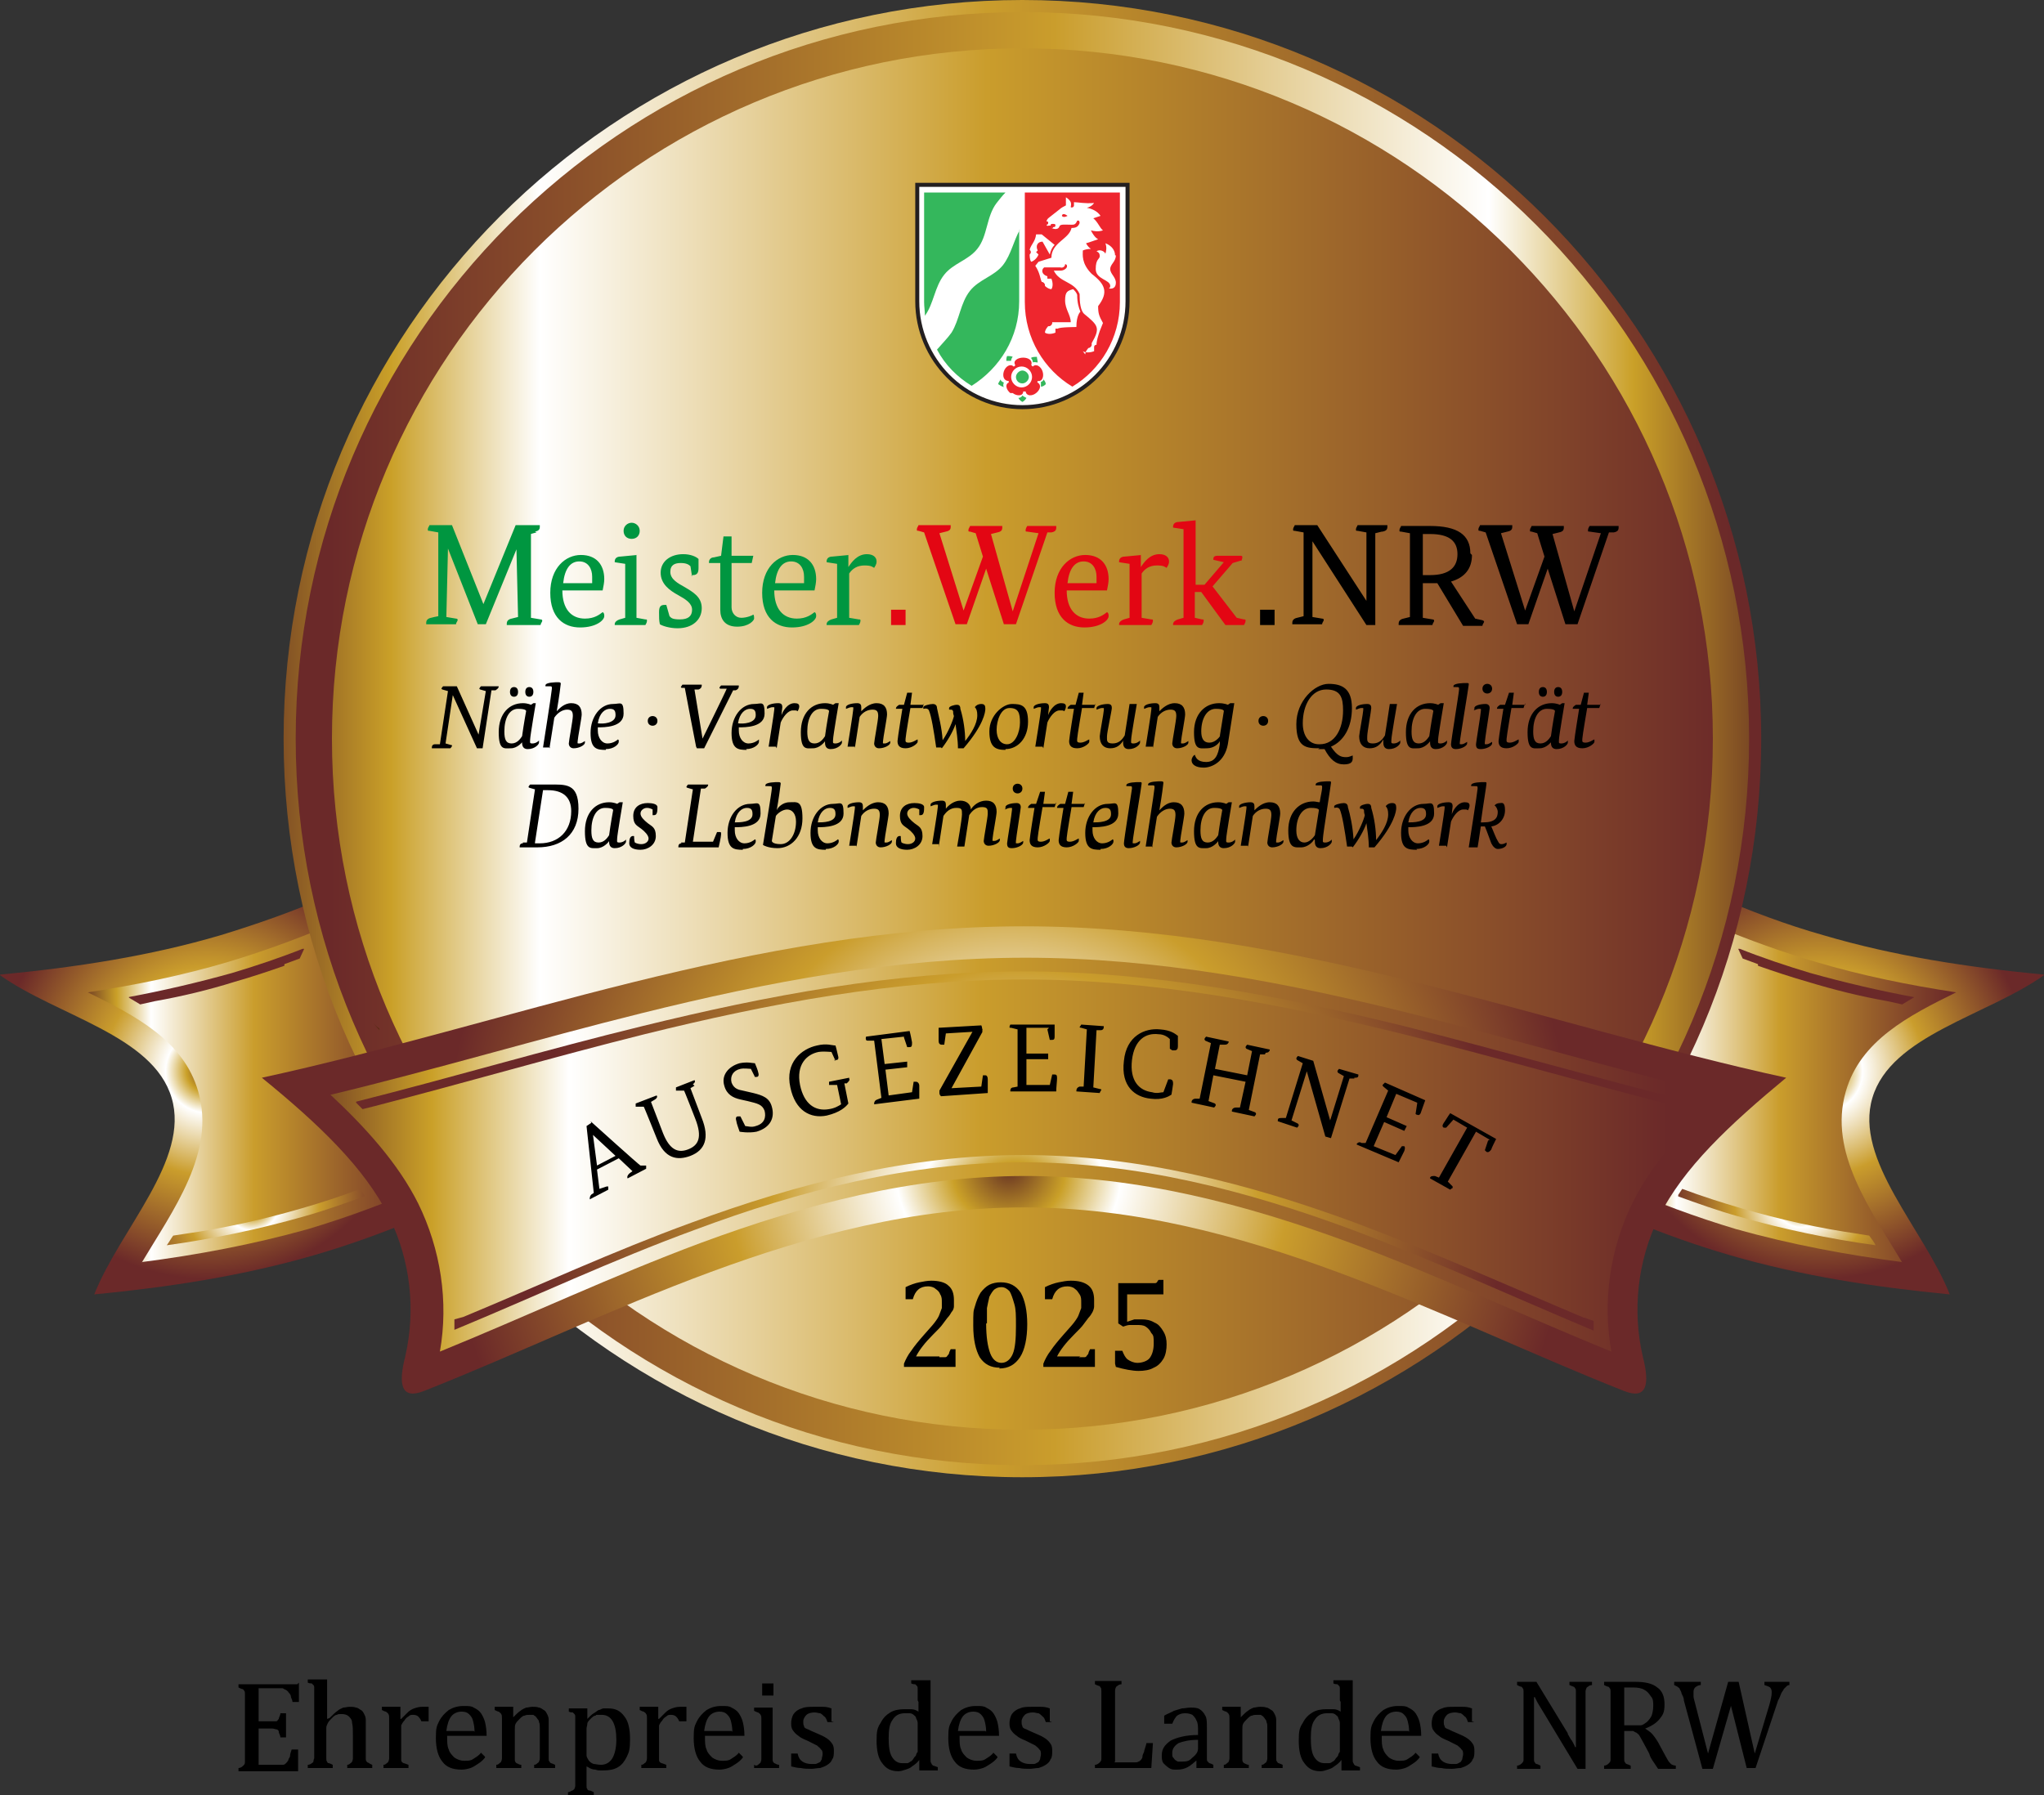 <?xml version="1.0" encoding="UTF-8"?>
<svg id="Ebene_1" xmlns="http://www.w3.org/2000/svg" xmlns:xlink="http://www.w3.org/1999/xlink" version="1.1" viewBox="0 0 253.7 222.9">
  <rect x="0" y="0" width="253.7" height="222.9" fill="#333333" stroke="none"/>
  <!-- Generator: Adobe Illustrator 29.3.0, SVG Export Plug-In . SVG Version: 2.1.0 Build 146)  -->
  <defs>
    <style>
      .st0, .st1 {
        fill: none;
      }

      .st2 {
        fill: #592b14;
      }

      .st2, .st3, .st4, .st5 {
        fill-rule: evenodd;
      }

      .st6 {
        fill: url(#Unbenannter_Verlauf);
      }

      .st3 {
        fill: #fff;
      }

      .st7 {
        fill: url(#Unbenannter_Verlauf_2);
      }

      .st8 {
        fill: url(#Unbenannter_Verlauf_4);
      }

      .st9 {
        fill: url(#Unbenannter_Verlauf_3);
      }

      .st10 {
        fill: url(#Unbenannter_Verlauf_8);
      }

      .st11 {
        fill: url(#Unbenannter_Verlauf_6);
      }

      .st12 {
        fill: url(#Unbenannter_Verlauf_7);
      }

      .st13 {
        fill: url(#Unbenannter_Verlauf_5);
      }

      .st14 {
        fill: url(#Unbenannter_Verlauf_9);
      }

      .st4 {
        fill: #231f20;
      }

      .st15 {
        isolation: isolate;
      }

      .st16 {
        clip-path: url(#clippath-11);
      }

      .st17 {
        clip-path: url(#clippath-10);
      }

      .st18 {
        clip-path: url(#clippath-13);
      }

      .st19 {
        clip-path: url(#clippath-14);
      }

      .st20 {
        clip-path: url(#clippath-12);
      }

      .st21 {
        clip-path: url(#clippath-1);
      }

      .st22 {
        clip-path: url(#clippath-3);
      }

      .st23 {
        clip-path: url(#clippath-4);
      }

      .st24 {
        clip-path: url(#clippath-2);
      }

      .st25 {
        clip-path: url(#clippath-7);
      }

      .st26 {
        clip-path: url(#clippath-6);
      }

      .st27 {
        clip-path: url(#clippath-9);
      }

      .st28 {
        clip-path: url(#clippath-8);
      }

      .st29 {
        clip-path: url(#clippath-5);
      }

      .st1 {
        clip-rule: evenodd;
      }

      .st30 {
        fill: #e30613;
      }

      .st5 {
        fill: #ee262e;
      }

      .st31 {
        fill: url(#Unbenannter_Verlauf_10);
      }

      .st32 {
        fill: url(#Unbenannter_Verlauf_11);
      }

      .st33 {
        fill: #34b75c;
      }

      .st34 {
        fill: #009640;
      }

      .st35 {
        clip-path: url(#clippath);
      }
    </style>
    <clipPath id="clippath">
      <rect class="st0" width="253.7" height="183.4"/>
    </clipPath>
    <clipPath id="clippath-1">
      <rect class="st0" x="-22.1" y="-38.3" width="298" height="298"/>
    </clipPath>
    <clipPath id="clippath-2">
      <path class="st1" d="M253.7,121c-9.4-.9-18.6-2.3-27.4-4.9-4.6-1.3-9.1-3-13.5-4.9.1,6.4,3.3,11.9,7.9,14.8-1.7-.8-3.6-1.2-5.5-1.2-8.3,0-15,7.8-15,17.3s.9,6.8,2.5,9.5c3.9,1.6,7.8,3,11.9,4.2,8.9,2.6,18.1,4,27.4,4.9-3.2-8.1-11.9-16.7-9.6-24.4,2.3-7.8,14.3-10.2,21.4-15.3"/>
    </clipPath>
    <radialGradient id="Unbenannter_Verlauf" data-name="Unbenannter Verlauf" cx="-22.1" cy="259.3" fx="-22.1" fy="259.3" r="1" gradientTransform="translate(796.2 6822.9) scale(25.8 -25.8)" gradientUnits="userSpaceOnUse">
      <stop offset="0" stop-color="#673323"/>
      <stop offset=".1" stop-color="#caa028"/>
      <stop offset=".2" stop-color="#fff"/>
      <stop offset=".5" stop-color="#ca9d2c"/>
      <stop offset="1" stop-color="#6b2929"/>
    </radialGradient>
    <clipPath id="clippath-3">
      <path class="st1" d="M236.2,156.7c-7-.9-13.9-2.2-20.7-4.1-5-1.5-9.9-3.3-14.6-5.4-.4-1.6-.7-3.3-.7-5.1,0-9.6,14.1-22.3,13-27,3.9,1.6,8,3.1,12.1,4.3,5.7,1.7,11.6,2.9,17.5,3.8-5.9,2.9-11.9,6-13.7,12.3-2.2,7.6,3.1,14.7,7.1,21.4"/>
    </clipPath>
    <linearGradient id="Unbenannter_Verlauf_2" data-name="Unbenannter Verlauf 2" x1="-22.1" y1="259.3" x2="-21.1" y2="259.3" gradientTransform="translate(1141 11188.2) scale(42.6 -42.6)" gradientUnits="userSpaceOnUse">
      <stop offset="0" stop-color="#673323"/>
      <stop offset=".1" stop-color="#caa028"/>
      <stop offset=".2" stop-color="#fff"/>
      <stop offset=".5" stop-color="#ca9d2c"/>
      <stop offset="1" stop-color="#6b2929"/>
    </linearGradient>
    <clipPath id="clippath-4">
      <path class="st1" d="M218.2,119.9c2,.7,4.1,1.4,6.2,2,3.3,1,6.5,1.8,9.9,2.4h0s1.8.4,1.8.4c.5-.3,1-.6,1.5-.9-4.3-.8-8.6-1.8-12.9-3-3-.9-6-1.9-9-3.1.2.4.4.9.6,1.3l1.9.7M230.8,153.2h0c-5-.7-9.9-1.8-14.7-3.2-2.4-.7-4.9-1.5-7.3-2.4l-.6.9c2.5.9,5,1.8,7.5,2.5,5.6,1.6,11.3,2.8,17.1,3.6-.2-.4-.5-.8-.8-1.2l-1.3-.2Z"/>
    </clipPath>
    <radialGradient id="Unbenannter_Verlauf_3" data-name="Unbenannter Verlauf 3" cx="-22.1" cy="259.3" fx="-22.1" fy="259.3" r="1" gradientTransform="translate(590.4 4453.4) scale(16.6 -16.6)" gradientUnits="userSpaceOnUse">
      <stop offset="0" stop-color="#673323"/>
      <stop offset=".1" stop-color="#caa028"/>
      <stop offset=".2" stop-color="#fff"/>
      <stop offset=".5" stop-color="#ca9d2c"/>
      <stop offset="1" stop-color="#6b2929"/>
    </radialGradient>
    <clipPath id="clippath-5">
      <path class="st1" d="M0,121c9.4-.9,18.6-2.3,27.4-4.9,4.6-1.4,9.1-3,13.5-4.9-.1,6.4-3.3,11.9-7.9,14.8,1.7-.8,3.6-1.2,5.5-1.2,8.3,0,15,7.8,15,17.3s-.9,6.8-2.5,9.5c-3.9,1.6-7.8,3-11.9,4.2-8.9,2.6-18.1,4-27.4,4.9,3.2-8.1,11.9-16.7,9.6-24.4-2.3-7.8-14.3-10.2-21.4-15.3"/>
    </clipPath>
    <radialGradient id="Unbenannter_Verlauf_4" data-name="Unbenannter Verlauf 4" cx="-22.1" cy="259.3" fx="-22.1" fy="259.3" r="1" gradientTransform="translate(595.9 6822.9) scale(25.8 -25.8)" gradientUnits="userSpaceOnUse">
      <stop offset="0" stop-color="#673323"/>
      <stop offset=".1" stop-color="#caa028"/>
      <stop offset=".2" stop-color="#fff"/>
      <stop offset=".5" stop-color="#ca9d2c"/>
      <stop offset="1" stop-color="#6b2929"/>
    </radialGradient>
    <clipPath id="clippath-6">
      <path class="st1" d="M17.5,156.7c7-.9,13.9-2.2,20.7-4.1,5-1.5,9.9-3.3,14.6-5.4.4-1.6.7-3.3.7-5.1,0-9.6-14.1-22.3-13.1-27-3.9,1.6-8,3.1-12,4.3-5.7,1.7-11.6,2.9-17.5,3.8,5.9,2.9,11.9,6,13.7,12.3,2.2,7.6-3.1,14.7-7.1,21.4"/>
    </clipPath>
    <linearGradient id="Unbenannter_Verlauf_5" data-name="Unbenannter Verlauf 5" x1="-22.1" y1="259.3" x2="-21.1" y2="259.3" gradientTransform="translate(951.7 11189.1) scale(42.6 -42.6)" gradientUnits="userSpaceOnUse">
      <stop offset="0" stop-color="#673323"/>
      <stop offset=".1" stop-color="#caa028"/>
      <stop offset=".2" stop-color="#fff"/>
      <stop offset=".5" stop-color="#ca9d2c"/>
      <stop offset="1" stop-color="#6b2929"/>
    </linearGradient>
    <clipPath id="clippath-7">
      <path class="st1" d="M35.3,119.9c-2,.7-4.1,1.4-6.2,2-3.2,1-6.5,1.8-9.9,2.4h0s-1.8.4-1.8.4c-.5-.3-1-.6-1.5-.9,4.3-.8,8.6-1.8,12.9-3,3-.9,6-1.9,9-3.1-.2.4-.4.9-.6,1.3l-1.9.7M22.8,153.2h0c5-.7,9.9-1.8,14.7-3.2,2.4-.7,4.9-1.5,7.2-2.4l.6.9c-2.5.9-5,1.8-7.5,2.5-5.6,1.6-11.3,2.8-17.1,3.6.3-.4.5-.8.8-1.2l1.3-.2Z"/>
    </clipPath>
    <radialGradient id="Unbenannter_Verlauf_6" data-name="Unbenannter Verlauf 6" cx="-22.1" cy="259.3" fx="-22.1" fy="259.3" r="1" gradientTransform="translate(398.2 4453.8) scale(16.6 -16.6)" gradientUnits="userSpaceOnUse">
      <stop offset="0" stop-color="#673323"/>
      <stop offset=".1" stop-color="#caa028"/>
      <stop offset=".2" stop-color="#fff"/>
      <stop offset=".5" stop-color="#ca9d2c"/>
      <stop offset="1" stop-color="#6b2929"/>
    </radialGradient>
    <clipPath id="clippath-8">
      <path class="st1" d="M126.9,0c50.6,0,91.7,41.1,91.7,91.7s-41.1,91.7-91.7,91.7-91.7-41.1-91.7-91.7S76.2,0,126.9,0"/>
    </clipPath>
    <linearGradient id="Unbenannter_Verlauf_7" data-name="Unbenannter Verlauf 7" x1="-22.1" y1="259.3" x2="-21.1" y2="259.3" gradientTransform="translate(4083.9 47656.9) scale(183.4 -183.4)" gradientUnits="userSpaceOnUse">
      <stop offset="0" stop-color="#673323"/>
      <stop offset=".1" stop-color="#caa028"/>
      <stop offset=".2" stop-color="#fff"/>
      <stop offset=".5" stop-color="#ca9d2c"/>
      <stop offset="1" stop-color="#6b2929"/>
    </linearGradient>
    <clipPath id="clippath-9">
      <path class="st1" d="M126.9,1.5c49.8,0,90.2,40.4,90.2,90.2s-40.4,90.2-90.2,90.2-90.2-40.4-90.2-90.2S77.1,1.5,126.9,1.5M126.9,6c-47.3,0-85.7,38.4-85.7,85.7,0,47.3,38.4,85.8,85.7,85.8s85.7-38.4,85.7-85.8S174.2,6,126.9,6Z"/>
    </clipPath>
    <linearGradient id="Unbenannter_Verlauf_8" data-name="Unbenannter Verlauf 8" x1="-22.1" y1="259.3" x2="-21.1" y2="259.3" gradientTransform="translate(-3765.8 -46700.2) rotate(180) scale(180.4 -180.4)" gradientUnits="userSpaceOnUse">
      <stop offset="0" stop-color="#673323"/>
      <stop offset=".1" stop-color="#caa028"/>
      <stop offset=".2" stop-color="#fff"/>
      <stop offset=".5" stop-color="#ca9d2c"/>
      <stop offset="1" stop-color="#6b2929"/>
    </linearGradient>
    <clipPath id="clippath-10">
      <path class="st1" d="M32.5,133.8c30-6.5,61.1-18.8,94.6-18.8,33.5,0,64.7,12.3,94.6,18.8-7,5.8-12.8,11.2-15.8,17.3-2.7,5.5-3.3,11.7-2,17.3.9,3.5.5,5.4-2.3,4.3-22.8-9-47.3-22.8-74.5-22.8-27.2,0-51.7,13.8-74.5,22.8-2.8,1.1-3.2-.8-2.3-4.3,1.3-5.7.7-11.8-2-17.3-3-6.1-8.8-11.6-15.8-17.3"/>
    </clipPath>
    <radialGradient id="Unbenannter_Verlauf_9" data-name="Unbenannter Verlauf 9" cx="-22.1" cy="259.3" fx="-22.1" fy="259.3" r="1" gradientTransform="translate(1672.2 18296.1) scale(70 -70)" gradientUnits="userSpaceOnUse">
      <stop offset="0" stop-color="#673323"/>
      <stop offset=".1" stop-color="#caa028"/>
      <stop offset=".2" stop-color="#fff"/>
      <stop offset=".5" stop-color="#ca9d2c"/>
      <stop offset="1" stop-color="#6b2929"/>
    </radialGradient>
    <clipPath id="clippath-11">
      <path class="st1" d="M41,135.9c4.3,4,8.4,8.5,10.9,13.5,2.8,5.7,3.8,12.2,2.7,18.4,10.8-4.4,21.4-9.4,32.4-13.5,13-4.8,26.3-8.3,40.3-8.3,13.9,0,27.3,3.5,40.3,8.3,11,4.1,21.6,9.1,32.4,13.5-1.1-6.2-.2-12.7,2.6-18.4,2.5-5.1,6.6-9.5,10.9-13.5-12.9-3.1-25.6-6.9-38.5-10.1-15.7-3.9-31.5-6.9-47.7-6.9s-32,3-47.7,6.9c-12.9,3.2-25.6,7-38.5,10.1"/>
    </clipPath>
    <linearGradient id="Unbenannter_Verlauf_10" data-name="Unbenannter Verlauf 10" x1="-22.1" y1="259.3" x2="-21.1" y2="259.3" gradientTransform="translate(3845.6 44840.6) scale(172.4 -172.4)" gradientUnits="userSpaceOnUse">
      <stop offset="0" stop-color="#673323"/>
      <stop offset=".1" stop-color="#caa028"/>
      <stop offset=".2" stop-color="#fff"/>
      <stop offset=".5" stop-color="#ca9d2c"/>
      <stop offset="1" stop-color="#6b2929"/>
    </linearGradient>
    <clipPath id="clippath-12">
      <path class="st1" d="M196.7,163.6h0s1.1.4,1.1.4c0,.4,0,.8,0,1.2-10-4.2-19.8-8.7-29.9-12.5-13.2-4.9-26.7-8.4-40.9-8.4-14.1,0-27.7,3.5-40.8,8.4-10.1,3.7-19.9,8.3-29.8,12.4,0-.4,0-.9,0-1.3l1.1-.3h0c9.4-3.9,18.7-8.2,28.3-11.7,13.3-4.9,27-8.4,41.2-8.4,14.2,0,27.9,3.5,41.2,8.4,9.6,3.6,18.9,7.8,28.4,11.8M207.9,137.3c-11.3-2.9-22.4-6.1-33.7-8.9-15.4-3.8-31.1-6.8-47.1-6.8s-31.7,3-47.1,6.8c-11.2,2.8-22.2,6-33.4,8.9l-1.6.4c-.3-.3-.6-.6-.9-.9,11.9-3,23.7-6.5,35.6-9.4,15.5-3.8,31.3-6.8,47.3-6.8s31.8,3,47.3,6.8c11.9,3,23.7,6.4,35.6,9.4-.3.3-.6.6-.9.9l-1.2-.3h0Z"/>
    </clipPath>
    <radialGradient id="Unbenannter_Verlauf_11" data-name="Unbenannter Verlauf 11" cx="-22.1" cy="259.3" fx="-22.1" fy="259.3" r="1" gradientTransform="translate(1467.5 15889.8) scale(60.7 -60.7)" gradientUnits="userSpaceOnUse">
      <stop offset="0" stop-color="#673323"/>
      <stop offset=".1" stop-color="#caa028"/>
      <stop offset=".2" stop-color="#fff"/>
      <stop offset=".5" stop-color="#ca9d2c"/>
      <stop offset="1" stop-color="#6b2929"/>
    </radialGradient>
    <clipPath id="clippath-13">
      <rect class="st0" x="113.6" y="22.7" width="26.6" height="28.1"/>
    </clipPath>
    <clipPath id="clippath-14">
      <rect class="st0" x="-22.1" y="-38.3" width="298" height="298"/>
    </clipPath>
  </defs>
  <g class="st35">
    <g class="st15">
      <g class="st21">
        <g class="st24">
          <rect class="st6" x="200.2" y="111.2" width="53.5" height="49.6"/>
        </g>
        <g class="st22">
          <rect class="st7" x="200.2" y="115" width="42.6" height="41.7"/>
        </g>
        <g class="st23">
          <rect class="st9" x="208.3" y="117.8" width="29.3" height="36.9"/>
        </g>
        <g class="st29">
          <rect class="st8" x="0" y="111.2" width="53.5" height="49.6"/>
        </g>
        <g class="st26">
          <rect class="st13" x="10.9" y="115" width="42.6" height="41.7"/>
        </g>
        <g class="st25">
          <rect class="st11" x="16" y="117.8" width="29.3" height="36.9"/>
        </g>
        <g class="st28">
          <rect class="st12" x="35.2" width="183.4" height="183.4"/>
        </g>
        <g class="st27">
          <rect class="st10" x="36.7" y="1.5" width="180.4" height="180.4"/>
        </g>
        <path class="st2" d="M47.1,127.7c-.3-.2-.6-.5-.8-.7.3.3.5.6.8.9v-.2"/>
        <g class="st17">
          <rect class="st14" x="32.5" y="115" width="189.2" height="58.9"/>
        </g>
        <g class="st16">
          <rect class="st31" x="41" y="118.9" width="172.4" height="48.9"/>
        </g>
        <g class="st20">
          <rect class="st32" x="44.2" y="120.6" width="165.8" height="44.7"/>
        </g>
      </g>
    </g>
    <path d="M200.3,66.1c.5-.1.6-.3.6-.6s0-.2,0-.2h-3.6s-.2.3-.2.5,0,.2.2.2l1.4.2-3.3,9.7h0l-2.7-9.6.8-.2c.5-.1.6-.3.6-.6s0-.2,0-.2h-4c0,.1-.2.3-.2.5s0,.2.2.2l.7.2.9,2.9-2.4,6.7h0l-3-9.6.8-.2c.5-.1.6-.3.6-.6s0-.2,0-.2h-4c0,.1-.2.3-.2.5s0,.2.2.2l.7.2,3.9,11.4h1.4l2.4-6.9h0l2.2,6.9h1.5l3.9-11.4h.4M180.9,68.8c0,1.6-1,2.6-3.4,2.6h-.9v-5.1h.9c2.4,0,3.4.9,3.4,2.5ZM182.5,68.7c0-2.3-1.6-3.4-5-3.4h-3.6c0,.1-.2.3-.2.5s0,.2.2.2l1.1.2v10.4l-.8.2c-.5.1-.6.4-.6.6s0,.2,0,.2h4.2c0-.2.2-.4.2-.5s0-.2-.2-.2l-1.2-.2v-4.3h1c.3,0,.8,0,.8,0l3.2,5.3h2.4c0-.2.2-.4.2-.5s0-.1-.2-.2l-.9-.2-3-4.6c1.7-.5,2.6-1.6,2.6-3.3ZM171.6,66c.5-.1.6-.3.6-.6s0-.2,0-.2h-3.7c0,.1-.2.3-.2.5s0,.2.2.2l1.1.2v8.5h0l-6.1-9.4h-2.8c0,.1-.2.3-.2.5s0,.2.2.2l1.1.2v10.4l-.8.2c-.5.1-.6.4-.6.6s0,.2,0,.2h3.7c0-.2.2-.4.2-.5s0-.2-.2-.2l-1.2-.2v-9.4h0l6.7,10.4h1.1v-11.4l.8-.2ZM158.2,77.6v-1.9h-1.8v1.9h1.8Z"/>
    <path class="st30" d="M154.1,69.6c0,0,.1-.3.1-.4s0-.2-.2-.2h-2.9c-.3,0-.5.1-.5.4s0,.1,0,.1l1.3.3-2.4,2.8h-1.1v-8l-2.1.2c-.4,0-.7.2-.7.6s0,.1,0,.1l1.3.2v11l-.7.2c-.3.1-.6.3-.6.6s0,.1,0,.1h3.6c0,0,.2-.3.2-.5s0-.2-.2-.2l-.9-.2v-3.2h.8l3,4.1h2.3c0,0,.2-.3.2-.5s0-.2-.2-.2l-.9-.2-3-3.9,2.5-2.9,1-.3M141.7,68.9l-2.1.2c-.4,0-.7.2-.7.6s0,.1,0,.1l1.3.2v6.7l-.7.2c-.3.1-.6.3-.6.6s0,.1,0,.1h4c0,0,.2-.3.2-.5s0-.2-.2-.2l-1.2-.2v-5.5c.4-.6,1-1,1.9-1s1,.2,1.2.3c.1-.2.3-.4.3-.8,0-.5-.4-.9-1.2-.9-1.2,0-1.9,1-2.3,1.6h0v-1.5ZM132.5,72.4c.2-1.8.9-2.7,2-2.7s1.6.9,1.6,1.9,0,.6,0,.8h-3.5ZM137.4,73.3c.1-.5.2-1,.2-1.4,0-1.8-1-3-2.9-3s-3.8,1.6-3.8,4.7,1.7,4.3,3.7,4.3,3-.9,3-1.4c0-.2,0-.4-.2-.5-.4.3-1,.8-2.2.8-1.7,0-2.8-1.2-2.8-3.5h5ZM130.5,66.1c.5-.1.6-.3.6-.6s0-.2,0-.2h-3.6s-.2.3-.2.5,0,.2.2.2l1.4.2-3.2,9.7h0l-2.7-9.6.8-.2c.5-.1.6-.3.6-.6s0-.2,0-.2h-4c0,.1-.2.3-.2.5s0,.2.2.2l.7.2.9,2.9-2.4,6.7h0l-3-9.6.8-.2c.5-.1.6-.3.6-.6s0-.2,0-.2h-4c0,.1-.2.3-.2.5s0,.2.2.2l.7.2,3.9,11.4h1.4l2.4-6.9h0l2.2,6.9h1.5l3.9-11.4h.4ZM112.4,77.6v-1.9h-1.8v1.9h1.8Z"/>
    <path class="st34" d="M105.4,68.9l-2.1.2c-.4,0-.7.2-.7.6s0,.1,0,.1l1.3.2v6.7l-.7.2c-.3.1-.6.3-.6.6s0,.1,0,.1h4c0,0,.2-.3.2-.5s0-.2-.2-.2l-1.2-.2v-5.5c.4-.6,1-1,1.9-1s1,.2,1.2.3c.1-.2.3-.4.3-.8,0-.5-.4-.9-1.2-.9-1.2,0-1.9,1-2.3,1.6h0v-1.5M96.2,72.4c.2-1.8.9-2.7,2-2.7s1.6.9,1.6,1.9,0,.6,0,.8h-3.5ZM101.1,73.3c.1-.5.2-1,.2-1.4,0-1.8-1-3-2.9-3s-3.8,1.6-3.8,4.7,1.7,4.3,3.7,4.3,3-.9,3-1.4c0-.2,0-.4-.2-.5-.4.3-1,.8-2.2.8-1.7,0-2.8-1.2-2.8-3.5h4.9ZM93.5,69h-2.7v-2.4h-1l-.3,2.4-.9.2c-.3,0-.6.2-.6.6s0,.1,0,.1h1.4v5.8c0,1.2.6,2.1,2.1,2.1s2.1-.8,2.1-1,0-.4-.1-.5c-.1.1-.8.4-1.5.4s-1.2-.6-1.2-1.3v-5.5h2.5l.2-.9ZM85.8,71.4s0,0,.2,0c.6,0,.7-.4.7-.9s0-.8,0-1.1c-.3-.3-1-.6-1.9-.6-1.6,0-2.8.9-2.8,2.3s1.1,2.2,2.2,2.8c.9.5,1.7,1,1.7,1.8s-.5,1.2-1.5,1.2-1.1-.2-1.3-.4l-.4-1.4s0,0-.2,0c-.5,0-.7.2-.7.9s0,1,.1,1.5c.3.2,1.2.5,2.2.5,1.9,0,3-1.1,3-2.5s-1.1-2-2.1-2.6c-.9-.5-1.8-1-1.8-1.9s.6-1.1,1.3-1.1,1,.2,1.2.4l.2,1.3ZM79.4,65.9c0-.6-.5-1-1-1s-1,.4-1,1,.4,1,1,1,1-.4,1-1ZM79.1,68.9l-2.1.2c-.4,0-.7.2-.7.6s0,.1,0,.1l1.3.2v6.7l-.7.2c-.3.1-.6.3-.6.6s0,.1,0,.1h3.8c0,0,.2-.3.2-.5s0-.2-.2-.2l-1.1-.2v-7.8ZM69.9,72.4c.2-1.8.9-2.7,2-2.7s1.6.9,1.6,1.9,0,.6,0,.8h-3.5ZM74.8,73.3c.1-.5.2-1,.2-1.4,0-1.8-1-3-2.9-3s-3.8,1.6-3.8,4.7,1.7,4.3,3.7,4.3,3-.9,3-1.4c0-.2,0-.4-.2-.5-.4.3-1,.8-2.2.8-1.7,0-2.8-1.2-2.8-3.5h4.9ZM66.4,66c.5-.1.6-.3.6-.6s0-.2,0-.2h-3l-4,9.8h0l-3.9-9.8h-2.8c0,.1-.2.3-.2.5s0,.2.2.2l1.1.2v10.4c-.1,0-.9.2-.9.2-.5.1-.6.4-.6.6s0,.2,0,.2h3.7c0-.2.2-.4.2-.5s0-.2-.2-.2l-1.2-.2.2-8.5h0l3.7,9.4h1l3.8-9.3h0l.2,8.4-.8.2c-.5.1-.6.4-.6.6s0,.2,0,.2h4.2c0-.2.2-.4.2-.5s0-.2-.2-.2l-1.2-.2v-10.4c-.1,0,.7-.2.7-.2Z"/>
    <path d="M184.7,141.6l-.4,1.2c0,0,.1.1.2.2.2.1.4,0,.6-.3,0-.1.4-.9.6-1.3l-5.7-3.2c-.3.4-.7,1.1-.8,1.2-.2.3-.2.5,0,.6,0,0,.2,0,.3,0l.9-1,1.7,1-3.5,6.2-.5-.2c-.3,0-.5,0-.6.2,0,0,0,.1,0,.1l2.5,1.4c0,0,.2-.2.3-.2,0,0,0-.1,0-.2l-.6-.6,3.5-6.2,1.7,1M175.9,137l-.2,1.3c0,0,.1.1.2.1.2.1.4,0,.5-.4,0,0,.4-1.1.5-1.4l-5-2.2c0,0-.2.2-.3.3,0,0,0,.1.1.2l.6.5-2.8,6.5h-.5c-.3-.2-.5,0-.6.1,0,0,0,.1,0,.1l5.2,2.2c.2-.4.6-1.2.7-1.4.1-.3.1-.5,0-.6-.1,0-.2,0-.3,0l-.8,1.1-2.7-1.1,1.3-3,2.5,1.1.3-.6-2.5-1.1,1.2-2.9,2.6,1.1ZM168.1,133.8c.3,0,.5,0,.5-.3,0,0,0-.1,0-.1l-2.4-.7c0,0-.2.2-.2.3,0,0,0,.1.1.2l.7.4-1.7,5.5h0s-2.1-7.4-2.1-7.4l-1.9-.6c0,0-.2.2-.2.3,0,0,0,.1.1.2l.7.4-2.1,6.8h-.5c-.3,0-.5,0-.5.3,0,0,0,.1,0,.1l2.4.8c0,0,.2-.2.2-.3,0,0,0-.1-.1-.2l-.8-.4,1.9-6.1h0s2.3,8.1,2.3,8.1l.7.2,2.3-7.4h.6ZM157.1,130.7c.3,0,.4-.1.5-.3,0,0,0-.1,0-.1l-2.8-.6c0,0-.2.2-.2.3,0,0,0,.1.1.2l.7.3-.6,3-4-.8.6-3h.6c.3,0,.4-.1.5-.3,0,0,0-.1,0-.1l-2.8-.6c0,0-.2.2-.2.3,0,0,0,.1.1.2l.7.3-1.4,6.9h-.5c-.3,0-.5.2-.5.4,0,0,0,.1,0,.1l2.8.6c0,0,.2-.2.2-.3,0,0,0-.1-.1-.2l-.8-.3.6-3.2,4,.8-.7,3.2h-.5c-.3,0-.5.2-.5.4,0,0,0,.1,0,.1l2.8.6c0,0,.2-.2.2-.3,0,0,0-.1-.1-.2l-.8-.3,1.4-6.9h.6ZM145.5,130.4c0,0,.2,0,.3,0,.3,0,.4-.2.4-.5,0,0,0-.9,0-1.3-.4-.3-.9-.7-2.2-.8-1.9-.2-4.2.8-4.5,3.9-.4,3.2,1.4,4.5,3.3,4.7,1.5.2,2.3-.3,2.6-.5,0,0,.2-1.2.2-1.3,0-.3,0-.5-.3-.6-.1,0-.2,0-.3,0l-.6,1.6c-.3,0-.8.2-1.4,0-1.6-.2-2.8-1.4-2.5-4,.3-2.5,1.7-3.4,3.3-3.2.7,0,1.2.4,1.4.6v1.2ZM136.6,127.9c.3,0,.4-.2.4-.4,0,0,0-.1,0-.1l-2.8-.2c0,0-.1.2-.2.3,0,0,0,.1.2.1l.7.2-.4,7.1h-.5c-.3.1-.4.3-.4.5,0,0,0,.1,0,.1l2.9.2c0-.1.1-.2.2-.4,0,0,0-.1-.2-.1l-.8-.2.4-7.1h.6ZM130,127.8l.3,1.3c0,0,.2,0,.3,0,.3,0,.3-.2.3-.5s0-1.1,0-1.4h-5.5c0,0-.1.2-.1.3s0,.1.2.1l.8.2v7.1s-.5.1-.5.1c-.3,0-.4.2-.4.4s0,.1,0,.1h5.7c0-.5.1-1.3.1-1.6,0-.3,0-.5-.3-.5s-.2,0-.3,0l-.3,1.3h-2.9v-3.2h2.7v-.7h-2.7v-3.2h2.8ZM121.9,128.1c0-.1.1-.3,0-.4,0-.2-.1-.4-.1-.4l-5.3.3c0,.5,0,1.5,0,1.6,0,.3.1.5.4.5,0,0,.2,0,.3,0l.2-1.4,3.3-.2h0s-4.1,7.3-4.1,7.3c0,.1,0,.2,0,.3,0,.2.1.3.2.4l5.8-.4c0-.6,0-1.5,0-1.7,0-.3-.1-.5-.3-.5-.1,0-.2,0-.3,0l-.2,1.4-3.7.2h0s3.9-7.1,3.9-7.1ZM112.2,128.8l.4,1.2c0,0,.2,0,.3,0,.3,0,.3-.2.3-.6,0,0-.2-1.1-.3-1.4l-5.4.7c0,0-.1.2,0,.4,0,0,0,.1.2.1h.8c0,0,.9,7.1.9,7.1l-.5.2c-.3.1-.4.3-.4.5,0,0,0,.1,0,.1l5.6-.7c0-.5,0-1.4,0-1.6,0-.3-.2-.5-.4-.5-.1,0-.2,0-.3,0l-.2,1.3-2.9.4-.4-3.2,2.7-.3v-.7c0,0-2.8.3-2.8.3l-.4-3.1,2.8-.3ZM103.5,131.6c.1,0,.2,0,.3,0,.3,0,.3-.3.2-.6,0,0-.2-.9-.3-1.2-.4,0-1.1-.3-2.3,0-1.9.4-4,2.1-3.3,5.2.6,2.9,2.5,3.9,4.5,3.5,1.7-.4,2.4-1.1,2.7-1.5l-.5-2.5h.3c.3-.3.4-.4.3-.6,0,0,0-.1,0-.1l-2.5.5c0,0,0,.3,0,.4,0,0,0,0,.2,0h.8s.5,2.4.5,2.4c-.3.2-.8.5-1.5.6-1.7.3-3.1-.6-3.6-3-.5-2.5.8-3.8,2.3-4.1.7-.1,1.3,0,1.6,0l.5,1.1ZM93.6,133.7c.1,0,.2,0,.3,0,.3,0,.3-.3.2-.6,0-.1-.3-.9-.4-1.1-.3,0-.9-.2-1.9,0-1.4.4-2.3,1.5-1.9,2.8.3,1.1,1.1,1.5,2,1.7l.9.2c1.2.3,1.8.4,2.1,1.2.2.8,0,1.6-1.1,1.9-.5.2-1.1,0-1.3,0l-.6-1.2c0,0-.2,0-.3,0-.3,0-.3.3-.2.6,0,.2.3,1,.4,1.3,0,0,1.1.2,2.1,0,1.7-.5,2.3-1.7,1.9-3.1-.3-1.1-1.1-1.4-2.3-1.7l-1.3-.3c-.5-.1-1.1-.2-1.4-1-.2-.8.2-1.5,1.1-1.7.5-.1,1,0,1.3,0l.5,1ZM86,134.6c.3-.2.3-.4.2-.5,0,0,0,0,0,0l-2.3.9c0,0,0,.3,0,.4,0,0,0,0,.2,0h.8c0-.1,1.4,3.5,1.4,3.5.9,2.3.4,3.3-.9,3.8-1.3.5-2.3,0-3.1-2l-1.5-3.9.5-.3c.3-.2.3-.4.2-.5,0,0,0,0,0,0l-2.6,1c0,0,0,.3,0,.4,0,0,0,0,.2,0h.8c0-.1,1.6,3.9,1.6,3.9,1,2.6,2.6,2.8,4.2,2.2,1.8-.7,2.4-2.2,1.4-4.7l-1.4-3.7.5-.3ZM73.6,140.9l2.8,2.6-2.3,1.2-.5-3.8h0ZM73.4,139.4l-.6.4.9,8.3-.3.2c-.2.2-.2.4-.2.6,0,0,0,0,0,0l2.3-1.2s0-.3,0-.4c0,0,0,0-.2,0l-.9.3-.3-2.4,2.7-1.4,1.7,1.6-.4.3c-.2.2-.3.4-.2.6,0,0,0,0,0,0l2.3-1.2c0-.1,0-.3,0-.4,0,0,0,0-.2,0h-.5c0,.1-6.2-5.5-6.2-5.5Z"/>
  </g>
  <g class="st18">
    <g class="st19">
      <path class="st3" d="M126.9,50.7c-7.3,0-13.2-5.9-13.2-13.2v-14.6h26.3v14.6c0,7.3-5.9,13.2-13.2,13.2"/>
      <path class="st4" d="M139.7,37.4c0,7.1-5.7,12.9-12.8,12.9s-12.8-5.8-12.8-12.9v-14.2h25.6v14.2M140.2,22.7v14.7c0,7.4-6,13.4-13.3,13.4s-13.3-6-13.3-13.4v-14.7h26.6Z"/>
      <path class="st33" d="M126.5,28.6v8.8c0,4.5-2.4,8.3-5.9,10.5-1.8-1.1-3.3-2.6-4.3-4.5.6-.7,1.3-1.4,1.8-2.1,1-1.6,1.1-3.7,2.3-5.2,1.1-1.4,3-1.8,4.1-3.2,1-1.3,1.3-3,2.1-4.4M114.7,23.9h10.1c-.4.4-.7.8-1.1,1.3-1.3,1.7-1.1,4.1-2.4,5.7-1.1,1.4-3,1.8-4.1,3.2-1.2,1.5-1.3,3.6-2.4,5.1,0-.6-.1-1.1-.1-1.7v-13.6ZM126.9,47.6c-.5,0-.8-.4-.8-.8s.4-.8.8-.8.8.4.8.8-.4.8-.8.8ZM129.5,47.1c.2.2.3.4.3.6-.2.2-.4.3-.6.3,0-.2,0-.4,0-.6.2,0,.3-.2.4-.4ZM128,44.4c.2-.1.5-.1.7-.1,0,.2.1.5.1.7-.2,0-.4-.1-.6,0,0-.2-.1-.4-.2-.5ZM124.9,44.9c0-.2,0-.5.1-.7.2,0,.5,0,.7.1-.1.1-.2.3-.2.5-.2,0-.4,0-.6,0ZM124.5,48c-.2,0-.4-.2-.6-.3,0-.2.2-.4.3-.6,0,.2.2.3.4.4-.1.2-.1.4,0,.6ZM127.4,49.4c-.1.2-.3.4-.5.5-.2-.1-.4-.3-.5-.5.2,0,.4-.1.5-.3.1.1.3.2.5.3Z"/>
      <path class="st5" d="M128.1,46.8c0,.7-.6,1.3-1.3,1.3s-1.3-.6-1.3-1.3.6-1.3,1.3-1.3,1.3.6,1.3,1.3M125.4,48.8c-.5-.4-.7-1.1-.2-1.3,0,0,0-.2,0-.2-.6,0-.8-.6-.6-1.2s.8-1,1.2-.6c0,0,.2,0,.2-.2-.3-.5.3-.9,1-.9s1.2.4,1,.9c0,0,.1.2.2.2.4-.4,1,0,1.2.6.2.6,0,1.3-.6,1.2,0,0-.1.2,0,.2.5.3.3.9-.2,1.3s-1.2.4-1.3-.2c0,0-.2,0-.3,0,0,.6-.8.6-1.3.2ZM130.6,40h2.3c0-.9-.7-1.6-.7-2.7s.3-1.2,1-1.4c.2.2.4.4.5.7,0,1,.2,1.6.4,2.1,0,0-.5.4-.5,1.9,0,0-2.1,0-2.3.2h-.3v.5c-.5.2-1,.2-1.3,0,0-.4.4-.8.4-.8,0,0,0,0,.1,0,.2,0,.4-.2.4-.4s0,0,0,0ZM128,32.5c-.2-.2-.2-.8-.2-.9,0,0,0,0,0,0,.2-.2.2-.4,0-.6,0,0,0,0,0,0,.2-.7.7-1,.8-1.9h.7l1.6,1.3c-.3.3-.5.7-.6,1.2l-.9-1.6c-.6,0-.9.5-.6,1.1l-.2.2.3.3c-.2.5-.6.8-.9.9ZM134.7,44c0-.4.4-.8.4-.8,0,0,0,0,0,0,.2,0,.4-.2.4-.4s0-.1,0-.2c1.1-1.9.8-2.2-.9-3.6-.5-.4-.6-1.5-.6-2.5-.7-1.6-2.5-1.4-3.2-2.9h.8c.4,0,.7-.2.8-.4.1-.2,0-.4-.2-.4,0,.3-.3.5-.6.4h-2c-.4.3-.3.9.4,1.1v.3h.5c.2.5.2,1,0,1.3-.4,0-.8-.4-.8-.4,0,0,0,0,0-.1,0-.2-.2-.4-.4-.4s0,0,0,0c-.2-.4-.2-1.1-.8-2l.4-.5,1.6-.5c0-1.9,2.2-2.3,2.5-3.7.5,0,.8-.1,1-.6,0-.1,0-.4-.3-.3-.2.5-.4.5-.7.5-.8,0-1.4-.1-1.5.2-.2.6-1,.2-1,.2h.2c0-.1,0-.1,0-.1.1,0,.3,0,.3-.2s-.1-.2-.3-.2-.3,0-.3.2,0,0,0,0h-.2c-.2.1-.3,0-.3-.1,0,0,.2,0,.2-.2s0-.2-.2-.2c0,0,0-.2.2-.4l1.4-1.1c.2-.2.6-.4.8-.5,0-.3,0-.7,0-1,0,0,.4.2.6.6.1.3,0,.5,0,.6,0,.1.4.1.4-.2,0-.1,0-.3,0-.4.5,0,1.3.2,2.5.1-.2.3-.5.5-.9.6.6.1,1.3.4,1.7,1-.3.1-.6.2-.9.3.6.5.8,1.2,1.2,1.5-.6.2-1.1.1-1.5,0,.2.4.5.9.9,1.1-.6.2-1.1.4-1.5.5.1.2.3.5.6.7-.4,0-.8.1-1,.2,0,.5-.2,1.6,1.1,2.9,1.7,1.3,2.1,2.3.8,4,0,.9.1,1.2.6,2.1,0,0-.2.5-.4,1-.2.6-.4,1.2-.4,1.7,0,0-.3,0-.3.3v.5c-.5.2-1.1.2-1.4,0ZM131.8,26.8c.2.3.7,0,.7,0,0,0-.6-.5-.7,0ZM138.5,31.7c0,.8-.7,1.1-.7,1.7s.7,1,.7,1.7-.5.8-.9.7c0,0,.2,0,.2-.3,0-.8-1.8-.8-1.8-2.1s.5-1.2.5-1.6-.2-.5-.4-.6c.4-.3,1,0,1.1.3.1-.3.2-.8,0-1.3.8.3,1.2.9,1.2,1.5h0ZM127.2,23.9h11.8v13.6c0,4.5-2.4,8.4-5.9,10.5-3.5-2.1-5.9-6-5.9-10.5v-13.6Z"/>
    </g>
  </g>
  <path d="M183.4,105.2s.2-1.2.4-2.6h.5c.3.7.6,1.6.8,2.1.2.4.5.7.8.7.6,0,1.1-.3,1.1-.6s0-.2,0-.2c-.2.1-.4.2-.6.2s-.3,0-.5-.4c-.2-.3-.5-1.1-.8-1.8.9-.1,1.7-.9,1.7-2s-.4-.9-.6-.9c-.5,0-.7.3-.7.3.2.1.4.5.4.8,0,.7-.3,1.3-1.8,1.3h-.3c.3-2.2.7-4.6.7-4.8s0-.2-.3-.2-1.6,0-1.6.4,0,0,0,.1c0,0,.2,0,.4,0,.4,0,.4,0,.4.3s-1.1,7.3-1.1,7.3h.9M179.6,105.2l.5-3.2c.3-.7.9-1.5,1.5-1.5s.4,0,.6.1c0,0,.2-.3.2-.6s-.2-.4-.6-.4c-.9,0-1.5,1.1-1.6,1.5h0c0-.3.1-.9.1-1,0-.3-.1-.5-.5-.5-.7,0-1.4.2-1.4.5s0,.2,0,.2c.1,0,.4-.2.7-.2s.2,0,.2.3c0,.3-.7,4.6-.7,4.6h.9ZM174.8,102.1c.2-1.3.9-1.8,1.5-1.8s.7.3.7.8c0,1-1.6,1-2.2,1ZM175.8,105.4c1,0,1.6-.6,1.6-.9s0-.2-.1-.3c-.1.1-.6.5-1.3.5s-1.2-.7-1.2-1.6,0-.4,0-.4c.8,0,3.2,0,3.2-1.7s-.4-1.2-1.3-1.2c-1.6,0-2.8,1.6-2.8,3.6s.8,2.1,2,2.1ZM167.9,105.2c.7-.9,1.4-2.1,1.7-3h0c.1.7.3,2,.3,3h.7c2.5-2.9,2.7-4.5,2.7-4.9s-.1-.6-.5-.6-.7.2-.8.4c.2.2.3.5.3,1,0,1.1-.8,2.3-1.5,3.2h0c0-1.2-.2-2.7-.6-4,0-.4-.2-.5-.4-.5-.4,0-1,.2-1,.4s0,.2,0,.2c.4,0,.4,0,.5.2,0,.2,0,.3.1.6-.1.5-.7,2-1.4,3h0c-.1-1.6-.4-3-.7-4,0-.4-.3-.5-.5-.5-.4,0-1.2.2-1.2.4s0,.2,0,.2c.4-.1.6,0,.7.2.3.7.6,2.5.9,4.6h.6ZM163.2,103.7c-.2.3-.7.9-1.3.9s-1-.5-1-1.5c0-1.6.7-2.8,1.8-2.8s1,.3,1,.3l-.5,3.1ZM163.2,104.3s0,.1,0,.2c0,.6.3.8.7.8.9,0,1.4-.6,1.4-.8s0-.2,0-.3c0,.1-.4.4-.8.4s-.3-.1-.3-.5c0-.5,1-6.7,1-6.9s0-.2-.3-.2-1.6,0-1.6.4,0,0,0,.1c0,0,.2,0,.4,0,.4,0,.4,0,.4.3s-.2,1.1-.3,1.8c-.2,0-.5-.1-.8-.1-1.7,0-3.1,1.3-3.1,3.6s.8,2.1,1.6,2.1,1.5-.7,1.6-1h0ZM154.9,105.2l.6-3.9c.4-.6,1-.9,1.6-.9s.7.3.7.8-.5,3.1-.5,3.4.2.6.6.6c.7,0,1.4-.4,1.4-.7s0-.2,0-.2c-.2.1-.4.3-.7.3s-.2,0-.2-.3c0-.3.5-2.9.5-3.3,0-.9-.4-1.4-1.3-1.4s-1.6.7-1.9,1h0c0-.3,0-.4,0-.5,0-.3-.1-.5-.5-.5-.6,0-1.4.2-1.4.5s0,.2,0,.2c.1,0,.4-.2.7-.2s.2,0,.2.3c0,.3-.7,4.6-.7,4.6h.9ZM151.2,104.3s0,.1,0,.2c0,.6.3.8.7.8.9,0,1.4-.6,1.4-.8s0-.2,0-.3c0,.1-.4.4-.8.4s-.3-.1-.3-.5.7-4.5.7-4.5h-.4l-.3.2s-.4-.2-1-.2c-1.7,0-3,1.3-3,3.6s.7,2.1,1.5,2.1,1.4-.7,1.6-1h0ZM151.2,103.7c-.2.3-.6.9-1.3.9s-.9-.5-.9-1.5c0-1.6.6-2.8,1.7-2.8s1,.3,1,.3c0,0-.3,1.6-.5,3.1ZM143,105.2s.3-1.9.6-3.8c.4-.6,1-1,1.6-1s.7.3.7.8c0,.6-.5,3.1-.5,3.4s.2.6.6.6c.7,0,1.4-.4,1.4-.7s0-.2,0-.2c-.2.1-.4.3-.7.3s-.2,0-.2-.3c0-.3.5-2.9.5-3.3,0-.9-.4-1.4-1.3-1.4s-1.5.7-1.8,1h0c.3-1.7.5-3.3.5-3.4s0-.2-.3-.2-1.6,0-1.6.4,0,0,0,.1c0,0,.2,0,.4,0,.4,0,.4,0,.4.3s-1.1,7.3-1.1,7.3h.9ZM139.7,97.6c0,0,.2,0,.4,0,.4,0,.4,0,.4.3,0,.1-1,6.4-1,6.8s.2.6.6.6c.7,0,1.4-.4,1.4-.7s0-.2,0-.2c-.2.1-.4.3-.7.3s-.2,0-.2-.3,1.1-6.9,1.1-7.1,0-.2-.3-.2-1.6,0-1.6.4,0,0,0,.1ZM135.7,102.1c.2-1.3.9-1.8,1.5-1.8s.7.3.7.8c0,1-1.6,1-2.2,1ZM136.6,105.4c1,0,1.6-.6,1.6-.9s0-.2-.1-.3c-.1.1-.6.5-1.3.5s-1.2-.7-1.2-1.6,0-.4,0-.4c.8,0,3.2,0,3.2-1.7s-.4-1.2-1.3-1.2c-1.6,0-2.8,1.6-2.8,3.6s.8,2.1,1.9,2.1ZM134.6,99.8h-1.6l.2-1.5h-.6l-.4,1.5h-.6c-.3.2-.4.3-.4.5h0c0,0,.8,0,.8,0,0,0-.6,3.7-.6,4,0,.5.2.9,1,.9s1.5-.6,1.5-.8,0-.2,0-.3c-.1,0-.6.4-1.1.4s-.4-.2-.4-.5.6-3.8.6-3.8h1.5l.2-.6ZM131.1,99.8h-1.6l.2-1.5h-.6l-.5,1.5h-.6c-.3.2-.4.3-.4.5h0c0,0,.8,0,.8,0,0,0-.6,3.7-.6,4,0,.5.2.9,1,.9s1.5-.6,1.5-.8,0-.2,0-.3c-.1,0-.6.4-1.1.4s-.4-.2-.4-.5.6-3.8.6-3.8h1.5l.2-.6ZM125.7,97.9c0,.4.3.6.6.6s.6-.2.6-.6-.3-.6-.6-.6-.6.2-.6.6ZM124.7,100.5c.1,0,.4-.2.7-.2s.2,0,.2.3c0,.3-.6,3.9-.6,4.1,0,.5.2.6.6.6.7,0,1.4-.4,1.4-.7s0-.2,0-.2c-.2.1-.4.3-.7.3s-.2,0-.2-.3.6-4,.6-4.2-.1-.5-.5-.5c-.7,0-1.4.2-1.4.5s0,.2,0,.2ZM116.5,105.2l.6-3.9c.4-.6.9-1,1.6-1s.7.2.7.8-.6,4-.6,4h.9l.6-3.9c.4-.6.9-1,1.6-1s.7.3.7.8-.5,3.1-.5,3.4.2.6.6.6c.7,0,1.4-.4,1.4-.7s0-.2,0-.2c-.2.1-.4.3-.7.3s-.2,0-.2-.3c0-.3.5-2.9.5-3.3,0-.9-.4-1.4-1.3-1.4s-1.6.6-1.9,1.1c0-.6-.5-1.1-1.3-1.1s-1.5.6-1.8,1h0c0-.3,0-.4,0-.5,0-.3-.1-.5-.5-.5-.7,0-1.4.2-1.4.5s0,.2,0,.2c.1,0,.4-.2.7-.2s.2,0,.2.3c0,.3-.7,4.6-.7,4.6h.9ZM114.1,101.2c0,0,.1,0,.2,0,.4,0,.4-.6.4-1s-.7-.5-1.2-.5c-1,0-1.8.5-1.8,1.6s.5,1.2,1,1.6c.4.3.9.8.9,1.2s-.4.7-.9.7-.8-.2-.8-.2c-.1-.2-.1-.8-.1-.8-.5-.1-.6.4-.6.9s.5.8,1.4.8,1.9-.6,1.9-1.7-.5-1.2-1-1.6c-.5-.4-.9-.8-.9-1.2s.4-.7.8-.7.7.2.7.2v.7ZM106.3,105.2l.6-3.9c.4-.6,1-.9,1.6-.9s.7.3.7.8-.5,3.1-.5,3.4.2.6.6.6c.7,0,1.4-.4,1.4-.7s0-.2,0-.2c-.2.1-.4.3-.7.3s-.2,0-.2-.3c0-.3.5-2.9.5-3.3,0-.9-.4-1.4-1.3-1.4s-1.6.7-1.9,1h0c0-.3,0-.4,0-.5,0-.3-.1-.5-.5-.5-.7,0-1.4.2-1.4.5s0,.2,0,.2c.1,0,.4-.2.7-.2s.2,0,.2.3c0,.3-.7,4.6-.7,4.6h.9ZM101.5,102.1c.2-1.3.9-1.8,1.5-1.8s.7.3.7.8c0,1-1.6,1-2.2,1ZM102.5,105.4c1,0,1.6-.6,1.6-.9s0-.2-.1-.3c-.1.1-.6.5-1.3.5s-1.2-.7-1.2-1.6,0-.4,0-.4c.8,0,3.2,0,3.2-1.7s-.4-1.2-1.3-1.2c-1.6,0-2.8,1.6-2.8,3.6s.8,2.1,1.9,2.1ZM96.3,101.3c.2-.3.8-.8,1.4-.8s1.1.5,1.1,1.5c0,1.6-.8,2.8-1.9,2.8s-1.1-.4-1.1-.4l.5-3.1ZM96.4,100.6c.2-1,.5-3.2.5-3.3s0-.2-.3-.2-1.6,0-1.6.4,0,0,0,.1c0,0,.2,0,.4,0,.4,0,.4,0,.4.3s-1.1,7-1.1,7c0,0,.6.4,1.8.4,1.7,0,3.1-1.4,3.1-3.7s-.7-2-1.6-2-1.5.7-1.6,1h0ZM91.2,102.1c.2-1.3.9-1.8,1.5-1.8s.7.3.7.8c0,1-1.6,1-2.2,1ZM92.2,105.4c1,0,1.6-.6,1.6-.9s0-.2-.1-.3c-.1.1-.6.5-1.3.5s-1.2-.7-1.2-1.6,0-.4,0-.4c.8,0,3.2,0,3.2-1.7s-.4-1.2-1.3-1.2c-1.6,0-2.8,1.6-2.8,3.6s.8,2.1,1.9,2.1ZM84.6,104.7c-.3,0-.4.2-.4.4s0,.1,0,.1h5c0,0,.3-1.3.3-1.6s0-.3-.2-.3-.2,0-.3,0l-.5,1.2h-2.5l1-6.6h.5c.3-.2.4-.3.4-.5s0,0,0,0h-2.5c0,0-.2.2-.2.3s0,0,.1.1l.7.2-1,6.6h-.5ZM81,101.2c0,0,.1,0,.2,0,.4,0,.4-.6.4-1s-.7-.5-1.2-.5c-1,0-1.8.5-1.8,1.6s.5,1.2,1,1.6c.4.3.9.8.9,1.2s-.4.7-.9.7-.8-.2-.8-.2c-.1-.2-.1-.8-.1-.8-.5-.1-.6.4-.6.9s.5.8,1.4.8,1.9-.6,1.9-1.7-.5-1.2-1-1.6c-.5-.4-.9-.8-.9-1.2s.4-.7.8-.7.7.2.7.2v.7ZM75.6,104.3s0,.1,0,.2c0,.6.3.8.7.8.9,0,1.4-.6,1.4-.8s0-.2,0-.3c0,.1-.4.4-.8.4s-.3-.1-.3-.5.7-4.5.7-4.5h-.4l-.3.2s-.4-.2-1-.2c-1.7,0-3,1.3-3,3.6s.7,2.1,1.5,2.1,1.4-.7,1.6-1h0ZM75.6,103.7c-.2.3-.6.9-1.3.9s-.9-.5-.9-1.5c0-1.6.6-2.8,1.7-2.8s1,.3,1,.3c0,0-.3,1.6-.5,3.1ZM66.4,104.6l1-6.5h.6c1.9,0,2.9.9,2.9,2.6,0,2.5-1.6,4-3.9,4h-.6ZM64.9,104.7c-.3,0-.4.2-.4.4s0,.1,0,.1h2.2c3,0,5.1-1.6,5.1-4.8s-1.6-3-3.7-3h-2.3c0,0-.2.2-.2.3s0,0,.1.1l.7.2-1,6.6h-.5Z"/>
  <path d="M198.6,87.5h-1.6l.2-1.5h-.6l-.4,1.5h-.6c-.3.2-.4.3-.4.5h0c0,0,.8,0,.8,0,0,0-.6,3.7-.6,4,0,.5.2.9,1,.9s1.5-.6,1.5-.8,0-.2,0-.3c-.1,0-.6.4-1.1.4s-.4-.2-.4-.5.6-3.8.6-3.8h1.5l.2-.6M192.9,85.9c0,.4.2.6.5.6s.5-.2.5-.6-.2-.6-.5-.6-.5.2-.5.6ZM191,85.9c0,.4.2.6.5.6s.5-.2.5-.6-.2-.6-.5-.6-.5.2-.5.6ZM192.5,92s0,.1,0,.2c0,.6.3.8.7.8.9,0,1.4-.6,1.4-.8s0-.2,0-.3c0,.1-.4.4-.8.4s-.3-.1-.3-.5.7-4.5.7-4.5h-.3l-.3.2s-.4-.2-1-.2c-1.7,0-3,1.3-3,3.6s.7,2,1.5,2,1.4-.7,1.6-1h0ZM192.5,91.4c-.2.3-.6.9-1.3.9s-.9-.5-.9-1.5c0-1.6.6-2.8,1.7-2.8s1,.3,1,.3c0,0-.3,1.6-.5,3.1ZM189.3,87.5h-1.6l.2-1.5h-.6l-.5,1.5h-.6c-.3.2-.4.3-.4.5h0c0,0,.8,0,.8,0,0,0-.6,3.7-.6,4,0,.5.2.9,1,.9s1.5-.6,1.5-.8,0-.2,0-.3c-.1,0-.6.4-1.1.4s-.4-.2-.4-.5.6-3.8.6-3.8h1.5l.2-.6ZM184,85.5c0,.4.3.6.6.6s.6-.2.6-.6-.3-.6-.6-.6-.6.2-.6.6ZM182.9,88.2c.1,0,.4-.2.7-.2s.2,0,.2.3c0,.3-.6,3.9-.6,4.1,0,.5.2.6.6.6.7,0,1.4-.4,1.4-.7s0-.2,0-.2c-.2.1-.4.3-.7.3s-.2,0-.2-.3.6-4,.6-4.2-.1-.5-.5-.5c-.7,0-1.4.2-1.4.5s0,.2,0,.2ZM180.3,85.3c0,0,.2,0,.4,0,.4,0,.4,0,.4.3s-1,6.4-1,6.8.2.6.6.6c.7,0,1.4-.4,1.4-.7s0-.2,0-.2c-.2.1-.4.3-.7.3s-.2,0-.2-.3,1.1-6.9,1.1-7.1,0-.2-.3-.2-1.6,0-1.6.4,0,0,0,.1ZM177.5,92s0,.1,0,.2c0,.6.3.8.7.8.9,0,1.4-.6,1.4-.8s0-.2,0-.3c0,.1-.4.4-.8.4s-.3-.1-.3-.5.7-4.5.7-4.5h-.4l-.3.2s-.4-.2-1-.2c-1.7,0-3,1.3-3,3.6s.7,2,1.5,2,1.4-.7,1.6-1h0ZM177.4,91.4c-.2.3-.6.9-1.3.9s-.9-.5-.9-1.5c0-1.6.6-2.8,1.7-2.8s1,.3,1,.3c0,0-.3,1.6-.5,3.1ZM171.7,92s0,.1,0,.2c0,.6.3.8.7.8.9,0,1.4-.6,1.4-.8s0-.2,0-.3c0,.1-.4.4-.8.4s-.3-.1-.3-.5.7-4.4.7-4.4h-.9c0,.1-.6,3.9-.6,3.9-.3.5-.7,1-1.5,1s-.7-.4-.7-.9.5-3.2.5-3.5-.1-.5-.5-.5c-.7,0-1.4.2-1.4.5s0,.2,0,.2c.1,0,.4-.2.7-.2s.2,0,.2.3c0,.3-.5,2.9-.5,3.2,0,1,.5,1.5,1.3,1.5s1.3-.4,1.7-1.1h0ZM163.7,92.4c-1.2,0-2-1-2-2.6,0-2.3,1.1-4.2,2.9-4.2s2.1,1,2.1,2.6c0,2.3-1,4.2-2.9,4.2ZM163.6,93c.3,0,.5,0,.8,0,.7,1.3,1.4,1.9,2.4,1.9s1.1-.4,1.1-.8,0-.2,0-.3c-.1,0-.4.2-.8.2-.6,0-1.1-.1-1.9-1.3,1.6-.7,2.6-2.4,2.6-4.8s-1.2-3-2.9-3-4,2.1-4,5,1.2,3,2.9,3ZM156.2,89.5c0,.4.3.6.6.6s.6-.2.6-.6-.3-.6-.6-.6-.6.2-.6.6ZM153,87.3h-.3l-.3.2s-.4-.2-1.1-.2c-1.7,0-3.1,1.3-3.1,3.6s.7,2,1.6,2,1.5-.6,1.6-.9h0s0,.3,0,.4c-.2,1.4-.6,2.2-1.7,2.2s-1.3-.6-1.4-.9c-.2.1-.4.4-.4.7,0,.5.5.9,1.5.9s2.6-.7,3-2.9l.8-5.1ZM151.5,91.3c-.2.3-.7.9-1.4.9s-1-.5-1-1.4c0-1.6.7-2.8,1.8-2.8s1,.3,1,.3l-.5,3.1ZM143.1,92.9l.6-3.9c.4-.6,1-.9,1.6-.9s.7.3.7.8-.5,3.1-.5,3.4.2.6.6.6c.7,0,1.4-.4,1.4-.7s0-.2,0-.2c-.2.1-.4.3-.7.3s-.2,0-.2-.3c0-.3.5-2.9.5-3.3,0-.9-.4-1.4-1.3-1.4s-1.6.7-1.9,1h0c0-.3,0-.4,0-.5,0-.3-.1-.5-.5-.5-.7,0-1.4.2-1.4.5s0,.2,0,.2c.1,0,.4-.2.7-.2s.2,0,.2.3c0,.3-.7,4.6-.7,4.6h.9ZM139.4,92s0,.1,0,.2c0,.6.3.8.7.8.9,0,1.4-.6,1.4-.8s0-.2,0-.3c0,.1-.4.4-.8.4s-.3-.1-.3-.5.7-4.4.7-4.4h-.9c0,.1-.6,3.9-.6,3.9-.3.5-.7,1-1.5,1s-.7-.4-.7-.9.6-3.2.6-3.5-.1-.5-.5-.5c-.6,0-1.4.2-1.4.5s0,.2,0,.2c.1,0,.4-.2.7-.2s.2,0,.2.3c0,.3-.5,2.9-.5,3.2,0,1,.5,1.5,1.3,1.5s1.3-.4,1.7-1.1h0ZM135.9,87.5h-1.6l.2-1.5h-.6l-.4,1.5h-.6c-.3.2-.4.3-.4.5h0c0,0,.8,0,.8,0,0,0-.6,3.7-.6,4,0,.5.2.9,1,.9s1.5-.6,1.5-.8,0-.2,0-.3c-.1,0-.6.4-1.1.4s-.4-.2-.4-.5.6-3.8.6-3.8h1.5l.2-.6ZM129.5,92.9l.5-3.2c.3-.7.9-1.5,1.5-1.5s.4,0,.6.1c0,0,.2-.3.2-.6s-.2-.4-.6-.4c-.9,0-1.5,1.1-1.6,1.5h0c0-.3.1-.9.1-1,0-.3-.1-.5-.5-.5-.7,0-1.4.2-1.4.5s0,.2,0,.2c.1,0,.4-.2.7-.2s.2,0,.2.3c0,.3-.7,4.6-.7,4.6h.9ZM125,92.4c-.8,0-1.3-.7-1.3-1.8s.5-2.7,1.6-2.7,1.3.6,1.3,1.8-.6,2.7-1.6,2.7ZM124.8,93c1.5,0,2.8-1.3,2.8-3.4s-.9-2.2-2-2.2-2.8,1.4-2.8,3.4.8,2.3,2,2.3ZM116.9,92.9c.7-.9,1.4-2.1,1.7-3h0c.1.7.3,2,.3,3h.7c2.5-2.9,2.7-4.5,2.7-4.9s-.1-.6-.5-.6-.7.2-.8.4c.2.2.3.5.3,1,0,1.1-.8,2.3-1.5,3.2h0c0-1.2-.2-2.7-.6-4,0-.4-.2-.5-.4-.5-.4,0-1,.2-1,.4s0,.2,0,.2c.4,0,.4,0,.5.2,0,.2,0,.3.1.6-.1.5-.7,2-1.4,3h0c-.1-1.6-.5-3-.7-4,0-.4-.3-.5-.5-.5-.4,0-1.2.2-1.2.4s0,.2,0,.2c.4-.1.6,0,.7.2.3.7.6,2.5.9,4.6h.6ZM114.6,87.5h-1.6l.2-1.5h-.6l-.4,1.5h-.6c-.3.2-.4.3-.4.5h0c0,0,.8,0,.8,0,0,0-.6,3.7-.6,4,0,.5.2.9,1,.9s1.5-.6,1.5-.8,0-.2,0-.3c-.1,0-.6.4-1.1.4s-.4-.2-.4-.5.6-3.8.6-3.8h1.5l.2-.6ZM106.1,92.9l.6-3.9c.4-.6,1-.9,1.6-.9s.7.3.7.8-.5,3.1-.5,3.4.2.6.6.6c.7,0,1.4-.4,1.4-.7s0-.2,0-.2c-.2.1-.4.3-.7.3s-.2,0-.2-.3c0-.3.5-2.9.5-3.3,0-.9-.4-1.4-1.3-1.4s-1.6.7-1.9,1h0c0-.3,0-.4,0-.5,0-.3-.1-.5-.5-.5-.7,0-1.4.2-1.4.5s0,.2,0,.2c.1,0,.4-.2.7-.2s.2,0,.2.3c0,.3-.7,4.6-.7,4.6h.9ZM102.4,92s0,.1,0,.2c0,.6.3.8.7.8.9,0,1.4-.6,1.4-.8s0-.2,0-.3c0,.1-.4.4-.8.4s-.3-.1-.3-.5.7-4.5.7-4.5h-.4l-.3.2s-.4-.2-1-.2c-1.7,0-3,1.3-3,3.6s.7,2,1.5,2,1.4-.7,1.6-1h0ZM102.4,91.4c-.2.3-.6.9-1.3.9s-.9-.5-.9-1.5c0-1.6.6-2.8,1.7-2.8s1,.3,1,.3c0,0-.3,1.6-.5,3.1ZM96.4,92.9l.5-3.2c.3-.7.9-1.5,1.5-1.5s.4,0,.6.1c0,0,.2-.3.2-.6s-.2-.4-.6-.4c-.9,0-1.5,1.1-1.6,1.5h0c0-.3.1-.9.1-1,0-.3-.1-.5-.5-.5-.7,0-1.4.2-1.4.5s0,.2,0,.2c.1,0,.4-.2.7-.2s.2,0,.2.3c0,.3-.7,4.6-.7,4.6h.9ZM91.6,89.8c.2-1.3.9-1.8,1.5-1.8s.7.3.7.8c0,1-1.6,1.1-2.2,1ZM92.6,93c1,0,1.6-.6,1.6-.9s0-.2,0-.3c-.1.1-.6.5-1.3.5s-1.2-.7-1.2-1.6,0-.4,0-.4c.8,0,3.2,0,3.2-1.7s-.4-1.2-1.3-1.2c-1.6,0-2.8,1.6-2.8,3.6s.8,2.1,1.9,2.1ZM86.5,92.9h.9l3.6-7.2h.3c.3-.1.4-.3.4-.5s0-.1,0-.1h-2.2c0,0-.2.2-.2.3s0,0,.1.1h.8c0,.1-3,6.2-3,6.2h0l-1-6.1h.5c.3-.1.4-.3.4-.5s0-.1,0-.1h-2.4c0,0-.2.3-.2.3s0,0,.1.1h.4c0,.1,1.4,7.3,1.4,7.3ZM80.4,89.5c0,.4.3.6.6.6s.6-.2.6-.6-.3-.6-.6-.6-.6.2-.6.6ZM74.2,89.8c.2-1.3.9-1.8,1.5-1.8s.7.3.7.8c0,1-1.6,1.1-2.2,1ZM75.2,93c1,0,1.6-.6,1.6-.9s0-.2-.1-.3c-.1.1-.6.5-1.3.5s-1.2-.7-1.2-1.6,0-.4,0-.4c.8,0,3.2,0,3.2-1.7s-.4-1.2-1.3-1.2c-1.6,0-2.8,1.6-2.8,3.6s.8,2.1,1.9,2.1ZM68.2,92.9s.3-1.9.6-3.8c.4-.6,1-1,1.6-1s.7.3.7.8-.5,3.1-.5,3.4.2.6.6.6c.7,0,1.4-.4,1.4-.7s0-.2,0-.2c-.2.1-.4.3-.7.3s-.2,0-.2-.3c0-.3.5-2.9.5-3.3,0-.9-.4-1.4-1.3-1.4s-1.5.7-1.8,1h0c.3-1.7.5-3.3.5-3.4s0-.2-.3-.2-1.6,0-1.6.4,0,0,0,.1c0,0,.2,0,.4,0,.4,0,.4,0,.4.3s-1.1,7.3-1.1,7.3h.9ZM65.2,85.9c0,.4.2.6.5.6s.5-.2.5-.6-.2-.6-.5-.6-.5.2-.5.6ZM63.3,85.9c0,.4.2.6.5.6s.5-.2.5-.6-.2-.6-.5-.6-.5.2-.5.6ZM64.8,92s0,.1,0,.2c0,.6.3.8.7.8.9,0,1.4-.6,1.4-.8s0-.2,0-.3c0,.1-.4.4-.8.4s-.3-.1-.3-.5.7-4.5.7-4.5h-.3l-.3.2s-.4-.2-1-.2c-1.7,0-3,1.3-3,3.6s.7,2,1.5,2,1.4-.7,1.6-1h0ZM64.8,91.4c-.2.3-.6.9-1.3.9s-.9-.5-.9-1.5c0-1.6.6-2.8,1.7-2.8s1,.3,1,.3c0,0-.3,1.6-.5,3.1ZM54,92.4c-.3,0-.4.2-.4.4s0,.1,0,.1h2.3c0,0,.2-.2.2-.3s0-.1-.1-.1l-.7-.2.9-6h0l3,6.6h.7l1.1-7.2h.5c.3-.2.4-.3.4-.5s0,0,0,0h-2.2c0,0-.2.2-.2.3s0,0,.1.1l.7.2-.9,5.4h0l-2.7-6h-1.7c0,0-.2.2-.2.3s0,0,.1.1l.7.2-1,6.6h-.5Z"/>
  <path d="M138.4,169.3v-1.6h.9c.2.5.4.9.7,1.1.3.2.7.4,1.2.4s1.2-.2,1.5-.6c.3-.4.5-1,.5-1.8s0-1-.3-1.3c-.2-.4-.4-.6-.7-.8-.3-.2-.7-.2-1.1-.2s-.6,0-.9,0c-.2,0-.5.1-.8.2l-.6-.4v-5h4.2c.2,0,.3,0,.4,0,0,0,.1,0,.2-.1,0,0,.1-.2.2-.3h.6v1.8h-4.5v3.4c.3-.1.6-.2.9-.3.3,0,.6,0,.9,0,.6,0,1.1.1,1.6.4.5.2.8.6,1.1,1.1.3.5.4,1,.4,1.6s-.1,1.3-.4,1.8c-.3.5-.7.9-1.2,1.1-.5.3-1.2.4-1.9.4s-1.8-.2-2.8-.5ZM133.9,168.5c.2,0,.5,0,.6,0,.2,0,.3,0,.4-.2,0,0,.2-.2.2-.3,0-.1.1-.3.2-.5h.6v2.2h-6.4v-.4c.2-.5.5-1.1.9-1.6.4-.6.9-1.2,1.6-2,.6-.7,1-1.1,1.3-1.5.3-.4.5-.7.6-1,.1-.3.2-.5.3-.8,0-.2,0-.5,0-.7,0-.4,0-.7-.2-1s-.3-.5-.6-.7c-.2-.2-.6-.3-.9-.3-1,0-1.6.5-1.9,1.6h-.9v-1.5c.6-.3,1.2-.5,1.7-.6.5-.1,1-.2,1.5-.2,1,0,1.7.2,2.2.6.5.4.7,1,.7,1.8s0,.5,0,.8c0,.2-.1.5-.2.7-.1.2-.3.5-.5.7-.2.3-.4.5-.6.8-.2.3-.6.7-1.2,1.3-1,1-1.7,1.9-2.1,2.7h2.9ZM122.4,164.3c0,1.7.2,2.9.5,3.7.3.8.8,1.2,1.4,1.2s1.1-.4,1.4-1.1c.3-.7.4-1.9.4-3.4s0-2.1-.2-2.8c-.2-.7-.4-1.3-.6-1.6-.3-.3-.6-.5-1-.5s-.6.1-.9.3c-.2.2-.4.5-.6.9-.1.4-.2.9-.3,1.4,0,.6,0,1.2,0,1.9ZM124.1,169.8c-1.1,0-1.9-.4-2.5-1.3-.5-.9-.8-2.2-.8-3.9s0-1.8.2-2.4c.2-.7.4-1.2.7-1.7.3-.4.7-.8,1.1-1,.4-.2.9-.3,1.4-.3,1.1,0,1.9.4,2.5,1.3.5.9.8,2.2.8,3.9s-.3,3.2-.9,4.1c-.6.9-1.4,1.4-2.6,1.4ZM116.6,168.5c.2,0,.5,0,.6,0,.2,0,.3,0,.4-.2,0,0,.2-.2.2-.3,0-.1.1-.3.2-.5h.6v2.2h-6.4v-.4c.2-.5.5-1.1.9-1.6.4-.6.9-1.2,1.6-2,.6-.7,1-1.1,1.3-1.5.3-.4.5-.7.6-1,.1-.3.2-.5.3-.8,0-.2,0-.5,0-.7,0-.4,0-.7-.2-1-.1-.3-.3-.5-.6-.7-.2-.2-.6-.3-.9-.3-1,0-1.6.5-1.9,1.6h-.9v-1.5c.6-.3,1.2-.5,1.7-.6.5-.1,1-.2,1.5-.2.9,0,1.7.2,2.1.6.5.4.7,1,.7,1.8s0,.5,0,.8c0,.2-.1.5-.3.7-.1.2-.3.5-.5.7-.2.3-.4.5-.6.8-.2.3-.6.7-1.2,1.3-1,1-1.7,1.9-2.1,2.7h2.9Z"/>
  <path d="M215.1,210.9l-2.5,8.7h-1.3l-2.3-8.5c0-.4-.2-.6-.3-.9,0-.2-.2-.4-.2-.5,0-.1-.2-.2-.3-.3,0,0-.2-.1-.4-.2v-.4h3.3v.4c-.3,0-.6.2-.7.3-.1.1-.2.3-.2.5s0,.4,0,.6c0,.2.1.5.2.9l1.6,6.2,2.5-8.9h1.3l2,8.9,1.8-6c.2-.7.3-1.2.3-1.5s0-.5-.2-.7c-.1-.1-.4-.2-.7-.3v-.4h3.1v.4c-.2,0-.3.1-.4.2,0,0-.2.2-.3.3,0,.1-.2.3-.3.5-.1.2-.2.6-.4.9l-2.8,8.4h-1.1l-2.2-8.7ZM201.6,209.6v4.6h.9c.5,0,.8,0,1.1,0,.3,0,.5-.2.8-.4.2-.2.4-.4.6-.8.1-.3.2-.7.2-1.2s0-.9-.3-1.2c-.2-.3-.4-.6-.8-.8-.3-.2-.8-.3-1.4-.3s-.9,0-1.1,0ZM201.6,214.9v2.7c0,.4,0,.6,0,.8,0,.2,0,.3.1.4,0,0,.1.2.2.2,0,0,.3.1.5.2v.4h-3.3v-.4c.3,0,.5-.2.6-.3.1-.1.2-.2.2-.4,0-.2,0-.5,0-.9v-6.8c0-.4,0-.6,0-.8,0-.2,0-.3-.1-.4,0,0-.1-.2-.2-.2-.1,0-.3-.1-.5-.2v-.4h3.9c1.2,0,2.1.2,2.7.7.6.4.9,1.1.9,2.1s-.2,1.3-.6,1.8c-.4.5-1,.9-1.8,1.2h0c.3.2.6.4.8.6.2.2.5.6.8,1.1l.7,1.3c.2.4.4.7.5.9.1.2.3.4.4.5.1.1.4.2.6.2v.4h-2.2c-.2-.3-.4-.6-.6-.9-.2-.3-.4-.6-.5-1l-.7-1.3c-.2-.4-.4-.7-.5-.9-.1-.2-.3-.3-.4-.4-.1,0-.2-.1-.4-.2-.1,0-.3,0-.6,0h-.9ZM194.6,215.3c.2.3.3.6.5.8.1.2.3.5.4.8h.1c0-.3,0-.9,0-1.9,0-.9,0-1.8,0-2.6v-1.6c0-.4,0-.6,0-.8,0-.2,0-.3-.1-.4,0,0-.1-.2-.2-.2,0,0-.3-.1-.5-.2v-.4h2.8v.4c-.2,0-.4.1-.5.2,0,0-.2.1-.2.2,0,0-.1.2-.1.4,0,.2,0,.4,0,.8v8.8h-1l-4.4-7.3c-.3-.5-.5-.8-.6-1-.1-.2-.2-.4-.3-.6h-.1c0,.4,0,1.1,0,2.2,0,1,0,2.1,0,3.1v1.6c0,.4,0,.6,0,.8,0,.2,0,.3.1.4,0,0,.1.2.2.2.1,0,.3.1.5.2v.4h-2.9v-.4c.3,0,.5-.2.6-.3.1-.1.2-.2.2-.4,0-.2,0-.5,0-.9v-6.8c0-.4,0-.6,0-.8,0-.2,0-.3-.1-.4,0,0-.1-.2-.2-.2-.1,0-.3-.1-.5-.2v-.4h2.4l3.9,6.4ZM183,213.8h-.8c-.1-.3-.2-.6-.4-.7-.2-.2-.3-.3-.5-.4-.2,0-.4-.1-.7-.1-.4,0-.8.1-1,.3-.2.2-.4.5-.4.8s0,.4.1.6c0,.2.2.3.5.4.2.1.6.3,1.1.5.5.2.9.4,1.2.6.3.2.5.4.7.7.2.3.2.6.2.9s0,.8-.2,1c-.1.3-.3.5-.6.7-.3.2-.6.3-.9.4-.4,0-.7.1-1.1.1s-.9,0-1.3-.1c-.4,0-.8-.1-1.2-.2v-1.6h.8c.1.5.3.8.6,1,.3.2.7.3,1.1.3s.4,0,.5,0c.2,0,.3-.1.5-.2.1,0,.2-.2.3-.4,0-.2.1-.4.1-.6s0-.5-.2-.6c-.1-.2-.3-.3-.5-.5-.2-.1-.6-.3-1.2-.6-.5-.2-.9-.4-1.1-.6-.3-.2-.5-.4-.7-.7-.2-.3-.2-.6-.2-.9s.1-.8.3-1.1c.2-.3.6-.6,1-.7.4-.2.9-.2,1.5-.2s.7,0,1,0c.3,0,.7,0,1.2.2v1.6ZM174.9,215c0-.6-.1-1-.2-1.4-.1-.4-.3-.6-.5-.8-.2-.2-.5-.3-.9-.3-.5,0-1,.2-1.3.6-.3.4-.5,1-.6,1.8h3.4ZM176.2,218.2c-.3.4-.6.6-.9.8-.3.2-.6.4-.9.5-.3.1-.7.2-1.1.2-1.1,0-1.9-.3-2.4-1-.5-.6-.8-1.6-.8-2.9s.1-1.5.4-2.1c.3-.6.7-1,1.2-1.4.5-.3,1.1-.5,1.8-.5s1,0,1.3.2c.4.2.7.4.9.7.2.3.4.7.5,1.1.1.4.2,1,.2,1.7h-4.9c0,.8,0,1.3.2,1.7.1.4.4.7.7,1,.3.2.7.4,1.2.4s.8,0,1.1-.2c.3-.2.7-.4,1-.8l.5.5ZM166.3,214.9c0-.4,0-.7,0-1,0-.2-.1-.4-.2-.6,0-.2-.2-.3-.3-.4-.1-.1-.3-.2-.5-.2-.2,0-.4,0-.6,0-.7,0-1.2.3-1.5.8-.4.5-.5,1.3-.5,2.3s.1,1.8.4,2.3c.3.5.7.8,1.3.8s.4,0,.6,0c.1,0,.3-.1.4-.2.1,0,.3-.2.4-.4.1-.1.3-.3.3-.4,0-.1.1-.3.2-.4,0-.2,0-.4,0-.6v-1.8ZM166.3,211.1c0-.5,0-.8,0-1,0-.2,0-.4,0-.5,0-.1,0-.2-.1-.3,0,0-.1-.1-.2-.2-.1,0-.3,0-.5-.1v-.4h1.9c0,0,.5,0,.5,0v9c0,.4,0,.7,0,.9,0,.2,0,.3.1.4,0,.1.1.2.2.3.1,0,.3.1.6.2v.4h-1.8c0,0-.5,0-.5,0v-1.3c0,0,0,0,0,0-.3.4-.6.6-.9.8-.2.2-.5.3-.8.4-.3.1-.6.2-.9.2-.9,0-1.5-.3-2-1-.5-.6-.7-1.6-.7-2.8s.1-1.6.5-2.2c.3-.6.7-1,1.2-1.3.5-.3,1.1-.4,1.7-.4s.7,0,.9,0c.3,0,.6.1.9.3v-1.2ZM159.7,219.5h-3.1v-.4c.2,0,.3-.1.4-.2,0,0,.2-.1.2-.2,0,0,.1-.2.1-.4,0-.2,0-.4,0-.8v-2c0-.4,0-.7,0-1,0-.3,0-.5-.1-.7,0-.2-.1-.3-.2-.4,0-.1-.2-.2-.2-.3,0,0-.2-.1-.3-.2-.1,0-.3,0-.5,0s-.4,0-.6.1c-.2,0-.4.2-.6.4-.2.2-.4.4-.5.6-.1.2-.1.4-.1.7v2.9c0,.4,0,.8,0,.9,0,.2.1.3.2.4.1,0,.3.2.6.2v.4h-3.1v-.4c.2,0,.3-.1.4-.2s.2-.1.2-.2c0,0,.1-.2.1-.4,0-.2,0-.4,0-.8v-3.4c0-.3,0-.6,0-.8,0-.2,0-.4-.1-.5,0-.1-.2-.2-.3-.3-.1,0-.3-.1-.5-.2v-.4h1.8c0,0,.5,0,.5,0v1.3c0,0,0,0,0,0,.4-.4.7-.7.9-.8.2-.2.5-.3.7-.4.2,0,.5-.1.8-.1s.5,0,.8.1c.2,0,.4.2.6.3.2.1.3.3.4.5.1.2.2.4.2.7,0,.3,0,.6,0,1.1v2.9c0,.4,0,.6,0,.8,0,.2,0,.3.1.4,0,0,.1.2.2.2,0,0,.3.1.5.2v.4ZM148.7,216c-1.1,0-1.9.2-2.4.4-.5.3-.8.7-.8,1.2s0,.5.2.7c.1.2.3.3.5.4.2,0,.4,0,.6,0s.7,0,1-.3.5-.4.7-.7c.2-.3.2-.5.2-.8v-1.1ZM148.8,218.4h-.1c-.5.4-.9.8-1.3,1-.4.2-.8.3-1.3.3s-.7,0-1-.2c-.3-.2-.5-.4-.7-.6-.2-.3-.2-.6-.2-1,0-.8.4-1.3,1.1-1.8.8-.4,1.9-.7,3.4-.7v-.5c0-.5,0-1-.2-1.3-.1-.3-.3-.5-.5-.7-.2-.1-.5-.2-.9-.2s-.7.1-1,.3c-.2.2-.4.5-.6,1h-1v-1c.5-.3.9-.4,1.2-.6.3-.1.7-.2,1-.3.3,0,.7-.1,1-.1.5,0,.9,0,1.2.2.3.2.5.4.7.8.2.3.2.9.2,1.5v2.7c0,.4,0,.7,0,.8,0,.2,0,.3,0,.4,0,.1,0,.2.1.3,0,0,.1.1.2.2.1,0,.3.1.5.2v.4h-2.1v-1.1ZM138.3,218.8h2c.2,0,.4,0,.6,0,.1,0,.3,0,.4-.1.1,0,.2-.1.3-.2,0,0,.2-.2.2-.4,0-.2.1-.4.2-.6,0-.2.2-.6.3-1.1h.8l-.2,3.1h-7v-.4c.3,0,.5-.2.6-.3.1-.1.2-.2.2-.4,0-.2,0-.5,0-.9v-6.8c0-.4,0-.6,0-.8,0-.2,0-.3-.1-.4,0,0-.1-.2-.2-.2-.1,0-.3-.1-.5-.2v-.4h3.3v.4c-.2,0-.4.1-.5.2,0,0-.2.1-.2.2,0,0-.1.2-.1.4,0,.2,0,.4,0,.8v8ZM130.6,213.8h-.8c-.1-.3-.2-.6-.4-.7-.2-.2-.3-.3-.5-.4-.2,0-.4-.1-.7-.1-.4,0-.8.1-1,.3-.2.2-.4.5-.4.8s0,.4.1.6c0,.2.2.3.5.4.2.1.6.3,1.1.5.5.2.9.4,1.2.6.3.2.5.4.7.7.2.3.2.6.2.9s0,.8-.2,1c-.1.3-.3.5-.6.7-.3.2-.6.3-.9.4-.4,0-.7.1-1.1.1s-.9,0-1.3-.1c-.4,0-.8-.1-1.2-.2v-1.6h.8c.1.5.3.8.6,1,.3.2.7.3,1.1.3s.4,0,.5,0c.2,0,.3-.1.5-.2.1,0,.2-.2.3-.4,0-.2.1-.4.1-.6s0-.5-.2-.6c-.1-.2-.3-.3-.5-.5-.2-.1-.6-.3-1.2-.6-.5-.2-.9-.4-1.1-.6-.3-.2-.5-.4-.7-.7-.2-.3-.2-.6-.2-.9s.1-.8.3-1.1c.2-.3.6-.6,1-.7.4-.2.9-.2,1.5-.2s.7,0,1,0c.3,0,.7,0,1.2.2v1.6ZM122.4,215c0-.6-.1-1-.2-1.4-.1-.4-.3-.6-.5-.8-.2-.2-.5-.3-.9-.3-.5,0-1,.2-1.3.6-.3.4-.5,1-.6,1.8h3.4ZM123.8,218.2c-.3.4-.6.6-.9.8-.3.2-.6.4-.9.5-.3.1-.7.2-1.1.2-1.1,0-1.9-.3-2.4-1-.5-.6-.8-1.6-.8-2.9s.1-1.5.4-2.1c.3-.6.7-1,1.2-1.4.5-.3,1.1-.5,1.8-.5s1,0,1.3.2c.4.2.7.4.9.7.2.3.4.7.5,1.1.1.4.2,1,.2,1.7h-4.9c0,.8,0,1.3.2,1.7.1.4.4.7.7,1,.3.2.7.4,1.2.4s.8,0,1.1-.2c.3-.2.7-.4,1-.8l.5.5ZM113.9,214.9c0-.4,0-.7,0-1,0-.2-.1-.4-.2-.6,0-.2-.2-.3-.3-.4-.1-.1-.3-.2-.5-.2-.2,0-.4,0-.6,0-.7,0-1.2.3-1.5.8-.4.5-.5,1.3-.5,2.3s.1,1.8.4,2.3c.3.5.7.8,1.3.8s.4,0,.6,0c.1,0,.3-.1.4-.2.1,0,.3-.2.4-.4s.3-.3.3-.4c0-.1.1-.3.2-.4,0-.2,0-.4,0-.6v-1.8ZM113.9,211.1c0-.5,0-.8,0-1,0-.2,0-.4,0-.5,0-.1,0-.2-.1-.3,0,0-.1-.1-.2-.2-.1,0-.3,0-.5-.1v-.4h1.9c0,0,.5,0,.5,0v9c0,.4,0,.7,0,.9,0,.2,0,.3.1.4,0,.1.1.2.2.3.1,0,.3.1.6.2v.4h-1.8c0,0-.5,0-.5,0v-1.3c0,0,0,0,0,0-.3.4-.6.6-.9.8-.2.2-.5.3-.8.4-.3.1-.6.2-.9.2-.9,0-1.5-.3-2-1-.5-.6-.7-1.6-.7-2.8s.1-1.6.5-2.2c.3-.6.7-1,1.2-1.3.5-.3,1.1-.4,1.7-.4s.7,0,.9,0c.3,0,.6.1.9.3v-1.2ZM103.5,213.8h-.8c-.1-.3-.2-.6-.4-.7-.2-.2-.3-.3-.5-.4-.2,0-.4-.1-.7-.1-.4,0-.8.1-1,.3-.2.2-.4.5-.4.8s0,.4.1.6c0,.2.2.3.5.4.2.1.6.3,1.1.5.5.2.9.4,1.2.6.3.2.5.4.7.7.2.3.2.6.2.9s0,.8-.2,1c-.1.3-.3.5-.6.7-.3.2-.6.3-.9.4-.4,0-.7.1-1.1.1s-.9,0-1.3-.1c-.4,0-.8-.1-1.2-.2v-1.6h.8c.1.5.3.8.6,1,.3.2.7.3,1.1.3s.4,0,.5,0,.3-.1.5-.2c.1,0,.2-.2.3-.4,0-.2.1-.4.1-.6s0-.5-.2-.6c-.1-.2-.3-.3-.5-.5-.2-.1-.6-.3-1.2-.6-.5-.2-.9-.4-1.1-.6-.3-.2-.5-.4-.7-.7-.2-.3-.2-.6-.2-.9s.1-.8.3-1.1c.2-.3.6-.6,1-.7.4-.2,1-.2,1.5-.2s.7,0,1,0c.3,0,.7,0,1.2.2v1.6ZM93.8,219.2c.2,0,.3-.1.4-.2s.2-.1.2-.2c0,0,.1-.2.1-.4,0-.2,0-.4,0-.8v-3.4c0-.3,0-.6,0-.8,0-.2,0-.4-.1-.5,0-.1-.2-.2-.3-.3-.1,0-.3-.1-.5-.2v-.4h1.8c0,0,.5,0,.5,0v5.6c0,.4,0,.8,0,.9,0,.2.1.3.2.4.1,0,.3.2.6.2v.4h-3.1v-.4ZM96,209v1.5h-1.4v-1.5h1.4ZM90.9,215c0-.6-.1-1-.2-1.4-.1-.4-.3-.6-.5-.8-.2-.2-.5-.3-.9-.3-.5,0-1,.2-1.3.6-.3.4-.5,1-.6,1.8h3.4ZM92.2,218.2c-.3.4-.6.6-.9.8-.3.2-.6.4-.9.5-.3.1-.7.2-1.1.2-1.1,0-1.9-.3-2.4-1-.5-.6-.8-1.6-.8-2.9s.1-1.5.4-2.1c.3-.6.7-1,1.2-1.4.5-.3,1.1-.5,1.8-.5s1,0,1.3.2c.4.2.7.4.9.7.2.3.4.7.5,1.1.1.4.2,1,.2,1.7h-4.9c0,.8,0,1.3.2,1.7.1.4.4.7.7,1,.3.2.7.4,1.2.4s.8,0,1.1-.2c.3-.2.7-.4,1-.8l.5.5ZM81.7,213.4h.1c.3-.3.6-.6.8-.8.2-.2.5-.4.8-.5.3-.1.6-.2,1-.2s.6,0,.8,0v1.8h-.9c-.1-.3-.3-.5-.4-.6-.1-.1-.3-.2-.6-.2s-.4,0-.6.2c-.2.1-.4.3-.5.5-.2.2-.3.4-.4.6,0,.2,0,.4,0,.6v2.7c0,.5,0,.8,0,1,0,.2.1.3.3.4.1,0,.3.1.6.2v.4h-3.1v-.4c.2,0,.3-.1.4-.2,0,0,.2-.1.2-.2,0,0,.1-.2.1-.4,0-.2,0-.4,0-.8v-3.4c0-.3,0-.6,0-.8,0-.2,0-.4-.1-.5,0-.1-.2-.2-.3-.3-.1,0-.3-.1-.5-.2v-.4h1.8c0,0,.5,0,.5,0v1.4ZM72.8,216.7c0,.5,0,.9,0,1.2,0,.3.2.5.3.7.2.2.3.3.6.4.2,0,.5.1.9.1.6,0,1.1-.3,1.4-.8.3-.5.5-1.3.5-2.3,0-2-.6-3.1-1.8-3.1s-.5,0-.8.1c-.2,0-.4.2-.6.4-.2.2-.4.4-.4.6,0,.2-.1.4-.1.6v2.1ZM72.8,219.3v1.6c0,.3,0,.6,0,.8,0,.2,0,.3.1.4,0,.1.1.2.3.2.1,0,.3.1.5.2v.4h-3.2v-.4c.2,0,.3-.1.5-.2.1,0,.2-.1.3-.2,0-.1.1-.2.1-.4,0-.2,0-.4,0-.7v-6.7c0-.4,0-.6,0-.8,0-.2,0-.3,0-.4,0-.1,0-.2-.1-.3,0,0-.1-.1-.2-.2-.1,0-.3,0-.5-.1v-.4h1.8c0,0,.5,0,.5,0v1.3c-.1,0,0,0,0,0,.3-.3.6-.6.8-.7.2-.1.4-.3.6-.4.2,0,.4-.2.6-.2.2,0,.4,0,.6,0,.9,0,1.5.3,2,1,.5.6.7,1.6.7,2.8s-.1,1.6-.4,2.2c-.3.6-.6,1-1.1,1.3-.5.3-1.1.4-1.8.4s-.7,0-1-.1c-.3,0-.6-.1-.9-.3ZM69.4,219.5h-3.1v-.4c.2,0,.3-.1.4-.2,0,0,.2-.1.2-.2,0,0,.1-.2.1-.4,0-.2,0-.4,0-.8v-2c0-.4,0-.7,0-1,0-.3,0-.5-.1-.7,0-.2-.1-.3-.2-.4,0-.1-.2-.2-.2-.3,0,0-.2-.1-.3-.2-.1,0-.3,0-.5,0s-.4,0-.6.1c-.2,0-.4.2-.6.4-.2.2-.4.4-.5.6-.1.2-.1.4-.1.7v2.9c0,.4,0,.8,0,.9,0,.2.1.3.2.4.1,0,.3.2.6.2v.4h-3.1v-.4c.2,0,.3-.1.4-.2s.2-.1.2-.2c0,0,.1-.2.1-.4,0-.2,0-.4,0-.8v-3.4c0-.3,0-.6,0-.8,0-.2,0-.4-.1-.5,0-.1-.2-.2-.3-.3-.1,0-.3-.1-.5-.2v-.4h1.8c0,0,.5,0,.5,0v1.3c0,0,0,0,0,0,.4-.4.7-.7.9-.8.2-.2.5-.3.7-.4.2,0,.5-.1.8-.1s.5,0,.8.1c.2,0,.4.2.6.3.2.1.3.3.4.5.1.2.2.4.2.7,0,.3,0,.6,0,1.1v2.9c0,.4,0,.6,0,.8,0,.2,0,.3.1.4,0,0,.1.2.2.2,0,0,.3.1.5.2v.4ZM58.9,215c0-.6-.1-1-.2-1.4-.1-.4-.3-.6-.5-.8-.2-.2-.5-.3-.9-.3-.5,0-1,.2-1.3.6-.3.4-.5,1-.6,1.8h3.4ZM60.2,218.2c-.3.4-.6.6-.9.8-.3.2-.6.4-.9.5-.3.1-.7.2-1.1.2-1.1,0-1.9-.3-2.4-1-.5-.6-.8-1.6-.8-2.9s.1-1.5.4-2.1c.3-.6.7-1,1.2-1.4.5-.3,1.1-.5,1.8-.5s1,0,1.3.2c.4.2.7.4.9.7.2.3.4.7.5,1.1.1.4.2,1,.2,1.7h-4.9c0,.8,0,1.3.2,1.7.1.4.4.7.7,1,.3.2.7.4,1.2.4s.8,0,1.1-.2c.3-.2.7-.4,1-.8l.5.5ZM49.7,213.4h.1c.3-.3.6-.6.8-.8.2-.2.5-.4.8-.5.3-.1.6-.2,1-.2s.6,0,.8,0v1.8h-.9c-.1-.3-.3-.5-.4-.6-.1-.1-.3-.2-.6-.2s-.4,0-.6.2c-.2.1-.4.3-.5.5-.2.2-.3.4-.4.6,0,.2,0,.4,0,.6v2.7c0,.5,0,.8,0,1,0,.2.1.3.3.4.1,0,.3.1.6.2v.4h-3.1v-.4c.2,0,.3-.1.4-.2,0,0,.2-.1.2-.2,0,0,.1-.2.1-.4,0-.2,0-.4,0-.8v-3.4c0-.3,0-.6,0-.8,0-.2,0-.4-.1-.5,0-.1-.2-.2-.3-.3-.1,0-.3-.1-.5-.2v-.4h1.8c0,0,.5,0,.5,0v1.4ZM40.9,213.3h0c.4-.4.7-.7,1-.9.2-.2.5-.3.7-.4.2,0,.5-.1.8-.1s.5,0,.8.1c.2,0,.4.2.6.3.2.1.3.3.4.5.1.2.2.4.2.7,0,.3,0,.6,0,1.1v2.9c0,.5,0,.8,0,.9,0,.2.1.3.2.4.1,0,.3.2.6.3v.4h-3.1v-.4c.2,0,.3-.1.4-.2,0,0,.2-.1.2-.2,0,0,.1-.2.1-.4,0-.2,0-.4,0-.8v-2c0-.7,0-1.2-.1-1.6,0-.4-.2-.6-.4-.8-.2-.2-.5-.3-.9-.3s-.4,0-.6.1c-.2,0-.4.2-.6.4-.2.2-.4.4-.5.6-.1.2-.2.4-.2.6v3c0,.4,0,.6,0,.8,0,.2,0,.3.1.4,0,.1.1.2.2.2.1,0,.3.1.5.2v.4h-3.1v-.4c.2,0,.4-.1.5-.2,0,0,.2-.1.2-.2,0,0,0-.2.1-.4,0-.2,0-.4,0-.8v-6.5c0-.5,0-.8,0-1,0-.2,0-.4,0-.5,0-.1,0-.2-.1-.3,0,0-.1-.1-.2-.2-.1,0-.3,0-.5-.1v-.4h1.9c0,0,.5,0,.5,0v4.9ZM37.1,208.9v2.4h-.8c0-.3-.2-.5-.2-.7,0-.2-.2-.4-.3-.5,0-.1-.2-.2-.3-.3-.1,0-.2-.1-.4-.2-.1,0-.3,0-.5,0h-2.5v4.1h1.7c.2,0,.4,0,.5,0,.1,0,.2-.2.3-.3,0-.2.2-.4.2-.7h.7v3h-.7c0-.3-.2-.5-.2-.7,0-.2-.2-.3-.3-.3-.1,0-.3-.1-.5-.1h-1.7v4.5h2.4c.3,0,.5,0,.6,0,.2,0,.3-.1.4-.2.1-.1.2-.2.3-.4,0-.2.2-.3.2-.5,0-.2.1-.5.2-.8h.8v2.7h-7.4v-.4c.3,0,.5-.2.6-.3.1-.1.2-.2.2-.4,0-.2,0-.5,0-.9v-6.8c0-.4,0-.6,0-.8,0-.2,0-.3-.1-.4,0,0-.1-.2-.2-.2-.1,0-.3-.1-.5-.2v-.4h7.3Z"/>
</svg>